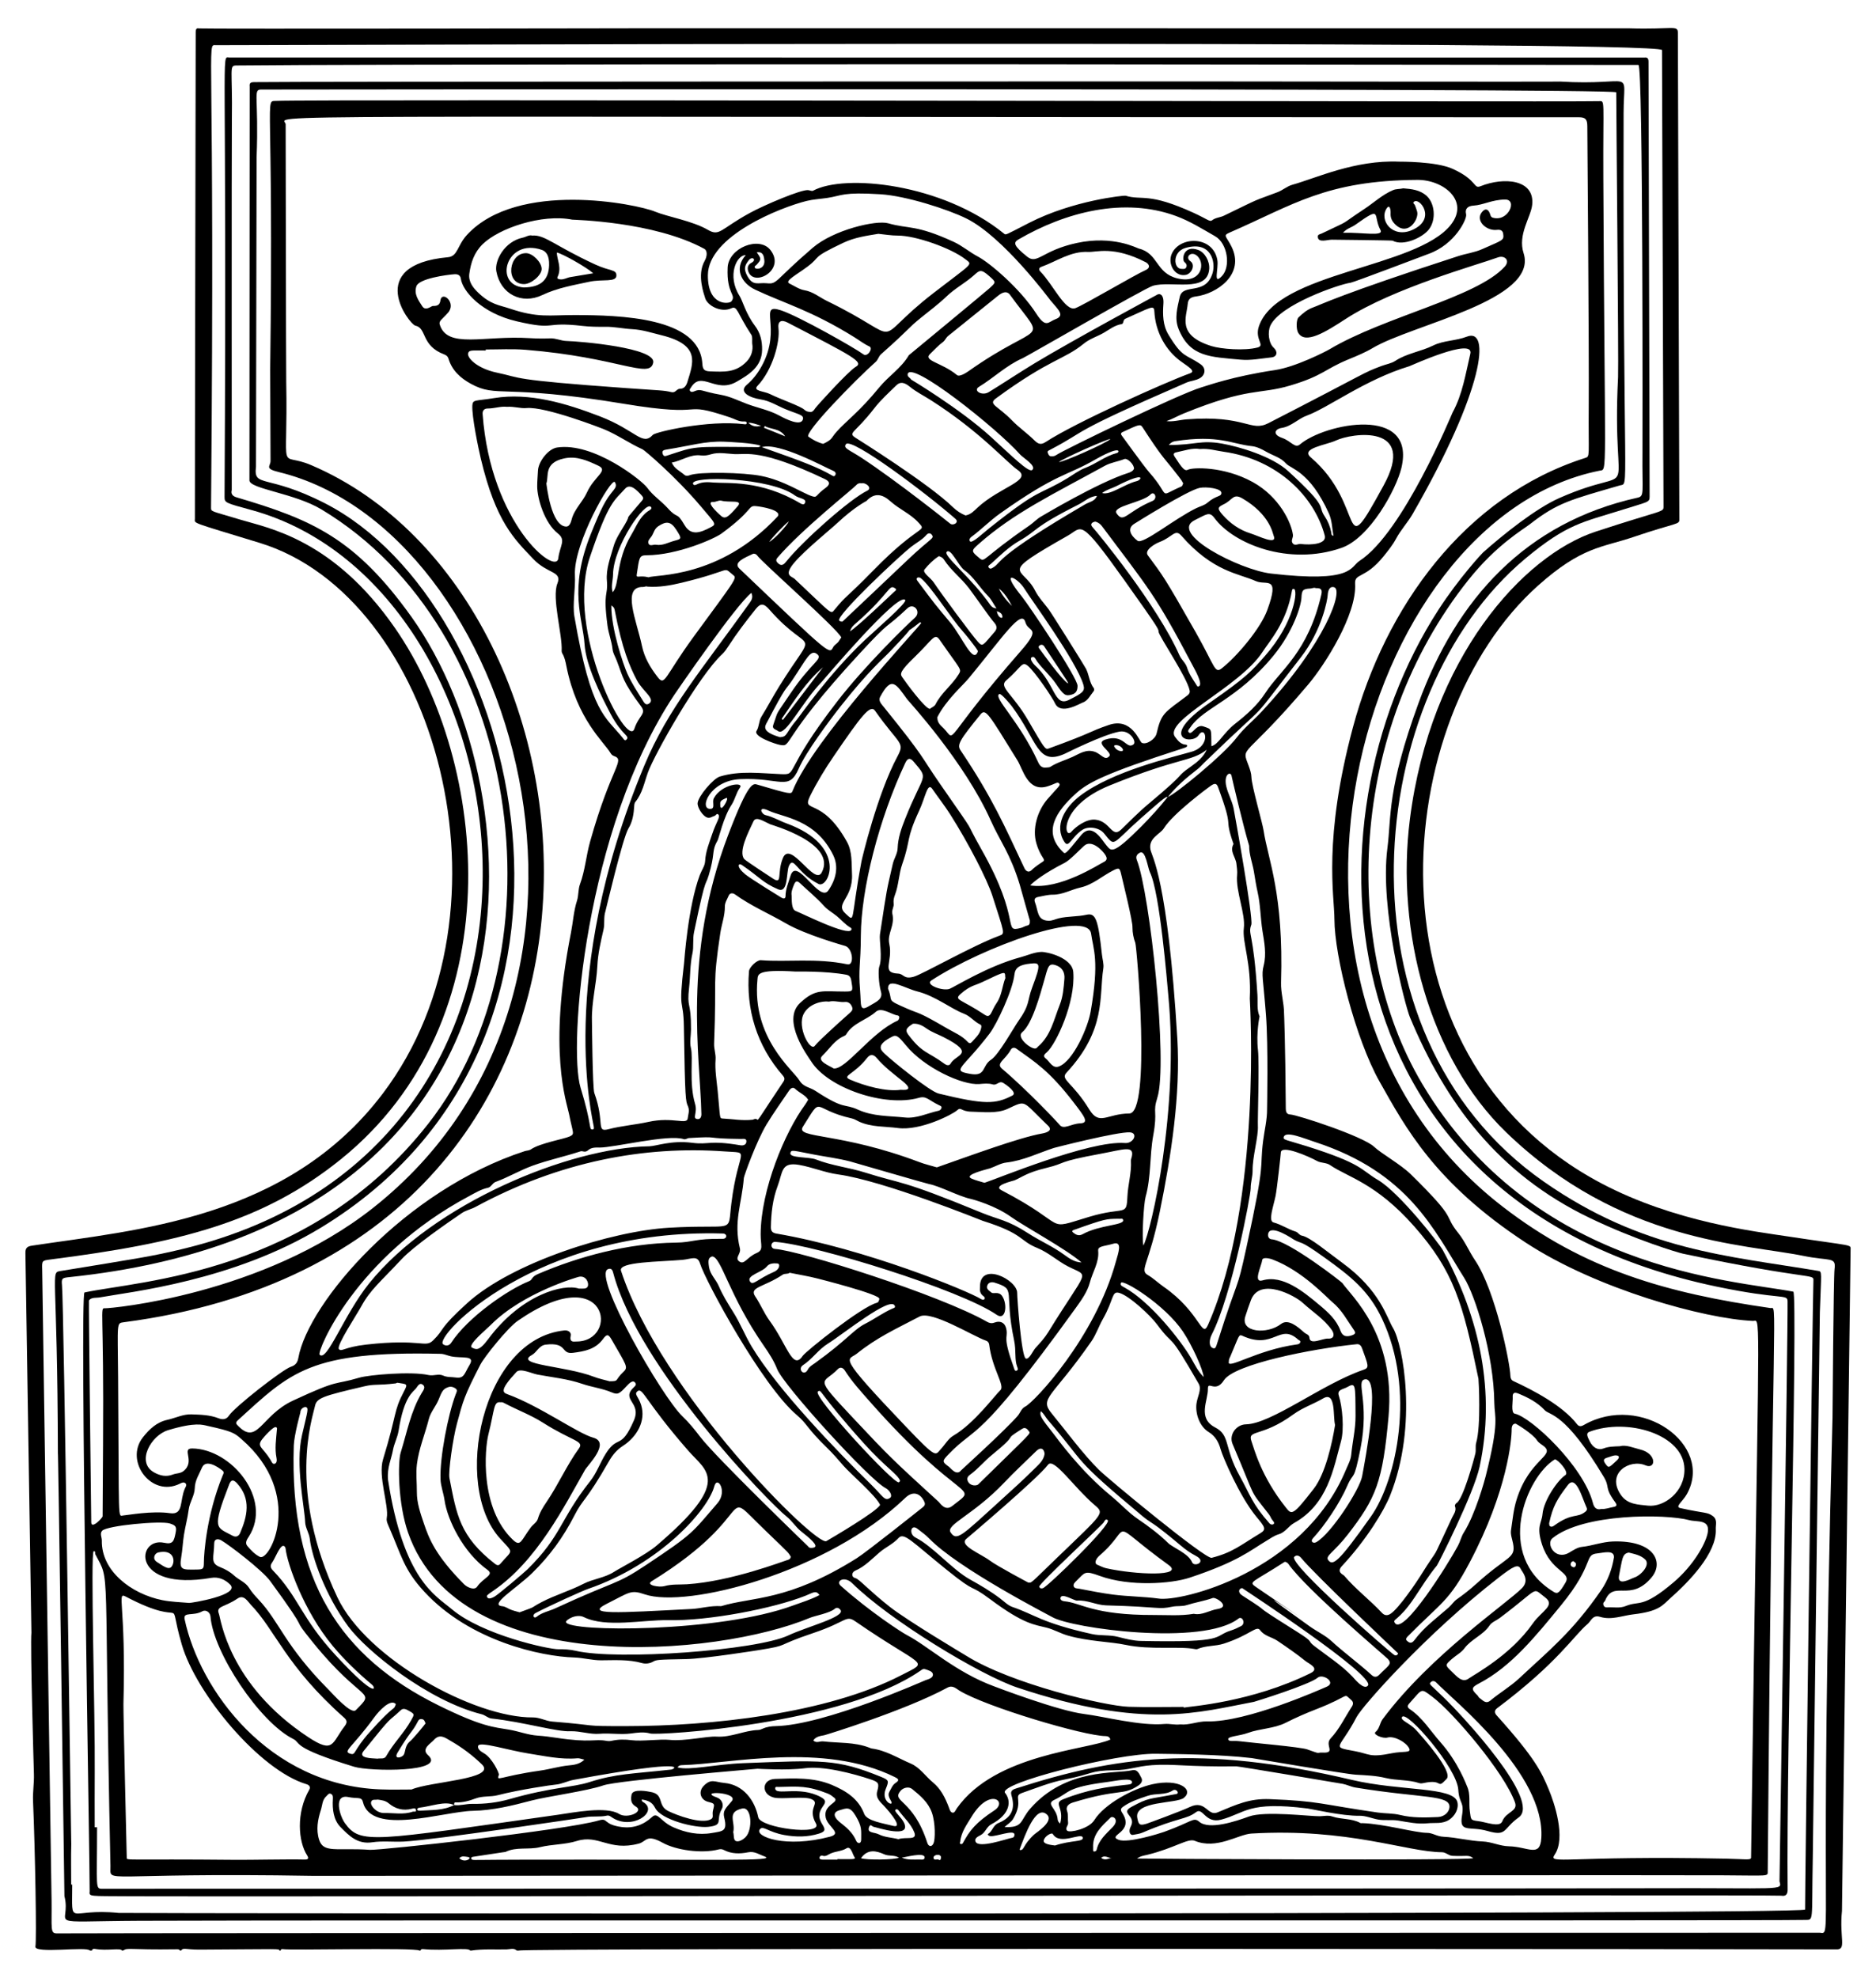 <?xml version="1.0" encoding="UTF-8"?>
<!DOCTYPE svg  PUBLIC '-//W3C//DTD SVG 1.1//EN'  'http://www.w3.org/Graphics/SVG/1.1/DTD/svg11.dtd'>
<svg enable-background="new 0 0 1561.215 1646.027" version="1.1" viewBox="0 0 1561.2 1646" xml:space="preserve" xmlns="http://www.w3.org/2000/svg">

	<path d="m74.794 1623.3c-2.217-3.702-46.579 2.935-45.316-3.398 1.068-5.353-0.188-78.7-1.985-121.09-0.316-7.461 0.957-14.823 0.737-22.291-0.137-4.642-3.15-107.93-2.085-117.74 0 0-4.987-315.89-4.988-315.91-0.128-4.436 1.719-5.638 5.506-6.215 85.761-13.063 212.38-21.533 291.8-126.45 116.31-153.66 44.543-413.47-102.34-458.4-58.798-17.987-53.876-15.838-53.929-20.165-0.111-9.193 0.688-393.83 0.669-405.12-3e-3 -1.847 0.554-3.457 2.632-2.874 1.786 0.501 373.16-0.104 372.15-0.136 0 0 818.15 0.057 818.15 0.057 36.236 1.161 40.577-3.161 40.529 3.887 0 7e-3 1.216 404.6 1.216 404.6 0.214 4.845-1.95 2.535-37.875 14.747-26.529 9.018-43.049 7.872-79.573 40.425-123.14 109.75-149.29 390.89 52.491 497.54 61.069 32.278 127.9 40.063 155.6 44.263 55.251 8.377 51.813 6.336 51.869 11.042 0 1e-3 -7.167 550.27-7.167 550.27-2.335 22.629 4.299 32.455-4.966 31.992-3.358-0.168-1094.9-1.323-1096.1 0.965h-1.725c-2.578-2.448-5.7-0.999-8.496-0.938-9.818 0.215-19.674-0.53-29.452 0.938h-0.862c-1.406-2.958-21.478 0.544-39.385-1.22-0.852-0.084-1.716 0.197-2.012 1.22h-0.862c-2.857-2.652-108.82 0.015-113.63-1.203-0.835-0.211-1.706 0.135-1.938 1.203h-0.862c-0.866-1.716 3.103-1.141-66.615-0.796-11.989 0.06-13.248-1.996-15.316 0.796h-0.862c-0.709-1.224-1.913-1.071-3.039-1.054-40.539 0.604-39.879-1.672-44.396 1.054h-0.862c-0.625-2.41-12.989 0.429-22.331-1.366-1.005-0.193-2.354-0.19-2.68 1.366-0.575-1e-3 -1.15-1e-3 -1.725-1e-3zm104.75-1585.7c-8.025-0.155-0.441-9.699-3.911 384.82-0.032 3.63-0.087 2.614 24.051 9.955 23.362 7.105 77.422 15.979 128.98 90.223 78.28 112.73 98.684 326.45-45.181 442.32-65.13 52.458-134.83 69.636-241.82 83.292-6.679 0.852-6.787 1.077-6.547 8.124 0 0 8.017 543.18 7.805 524.61 0.278 24.3-1.332 28.121 4.451 28.052 32.624-0.386 1467-0.548 1467.1-0.536 10.842 1.085-0.997 10.563 10.536-428.46 0.026-1.006 0.839-117.62 1.687-123.81 1.446-10.554-4.019-6.561-25.386-10.922-50.338-10.276-152.72-11.141-247.77-102.83-64.12-61.852-92.061-167.28-80.225-260.66 17.067-134.64 94.284-219.53 154.58-239.34 56.996-18.728 56.511-15.789 56.469-21.084 0-1e-3 -1.255-379.67-1.255-379.67 0.599-8.595-1193.5-3.89-1203.6-4.083z"/>
	<path d="m116.66 1598.5c-84.337 0.406-56.589 5.115-63.044-20.519 0 0-5.494-396.43-5.439-366.69-0.292-156.09-6.72-152.07 2.514-153.58 66.098-10.834 75.086-12.027 100.7-18.154 356.86-85.374 291.32-551.35 57.86-615.1-21.524-5.878-22.403-6.023-22.377-10.828 2.107-382.5-3.154-365.82 3.896-365.75 3e-3 0 1177.8 0.052 1177.8 0.052 2.395-0.407 3.348 0.839 3.31 3.506 0 0 0.952 357.14 0.916 361.85-0.038 4.987-1.014 4.117-23.529 11.233-31.942 10.095-45.033 11.253-79.837 40.31-134.75 112.5-162.3 394.7 15.326 518.57 82.599 57.602 153.7 61.681 228.14 74.232 3.646 0.615 2.724 0.222 1.578 34.454-0.124 3.72-5.88 453.51-5.88 453.51-1.071 55.63 1.184 51.939-6.996 52.215-24.244 0.82-1234.5-0.029-1385 0.695zm-57.444-30.1c0.29-1e-3 0.581-2e-3 0.871-2e-3 0 36.84-4.079 19.202 38.611 23.594 4.045 0.416 1403.7 1.697 1403.5-2.825-0.253-4.322 6.357-513.55 6.926-523.5 0.343-6-1.59 0.235-108.63-22.345-4.432-0.935-39.92-11.643-77.498-29.715-76.531-36.806-120.2-96.126-149.7-167.16-3.846-9.26-25.16-90.139-18.729-140.3 3.467-27.037-0.435-48.675 25.905-120.96 31.676-86.925 89.463-150.41 182.26-170.99 6.036-1.339 3.79-4.242 4.138-37.523 0.045-4.254 0.61-323.08-3.356-322.62-1e-3 0-525.45-0.549-525.45-0.549 0 0-546.45-0.14-641.52 0.982-6.081 0.072-2.969 2.846-3.575 44.98-0.266 18.446-0.099 308.44-0.099 308.44-0.822 2.872 0.479 4.946 3.875 5.95 62.715 18.533 98.703 33.783 145.76 99.641 104.56 146.32 126.64 506.18-284.44 549.31-6.185 0.649-7.094 0.746-6.475 6.828 1.571 15.435 7.631 468.02 7.717 464.75-0.298 11.33-0.063 22.674-0.063 34.012z"/>
	<path d="m108.45 1578.1c-34.747-0.279-34.302 0.536-33.835-4.196 0.406-4.114-8.374-497.42-4.299-498.29 46.021-9.874 187.92-15.197 286.06-140.4 113.95-145.38 77.594-411.32-88.956-511.32-22.305-13.393-59.273-16.999-59.832-23.96-0.016-0.202 0.196-327.97 0.198-327.94-0.328-2.852 0.706-3.53 3.515-3.64 13.905-0.544 819.16-0.58 793.75-0.578 1.004 0 297.87 0.387 293 0.091 63.01 3.831 53.177-12.459 53.1 26.272-0.654 325.36 5.135 307.44-3.097 309.83-40.667 11.844-51.728 14.184-74.93 32.325-5.674 4.436-27.656 16.976-50.992 46.191-99.896 125.07-106.39 305.3-38.659 419.37 92.165 155.22 257.71 163.34 308.91 173.1 3.987 0.759-5.96 390.94-4.728 497.6 0.036 3.084-0.88 5.91-5.243 5.076-5.142-0.985-1307 1.014-1374 0.477zm269.41-75.884c5.084 0.652 10.025-1.09 15.036-0.999 10.617 0.192 21.19-1.1 31.205-3.966 35.147-10.06 52.359-9.601 66.416-14.132 21.808-7.031 35.584-6.869 68.123-10.449 2.56-0.281 18.706-9.894-81.292 8.559-5.121 0.945-9.786 3.564-15.118 3.98-2.924 0.228-29.691 4.059-47.903 8.764-6.08 1.57-12.458 0.465-18.52 2.728-5.293 1.976-10.844 3.533-16.673 3.286-1.625-0.069-0.93 1.438-1.269 2.238-7.235-3.741-18.931 1.081-29.068 2.204-1.751 0.194-2.673 2.682 0.633 2.462 9.629-0.644 19.46-0.031 28.43-4.675zm593.88-838.71c-1.249-0.586-1.013-1.338-21.933 17.137-25.576 22.586-21.297 24.8-31.117 12.82-3.847-4.694-12.759-6.205-17.84-2.897-9.13 5.944-11.41 15.527-14.894 10.336-9.18-13.674 0.284-28.993 12.794-38.549 27.063-20.675 77.1-32.133 92.883-36.742 16.81-4.909 11.449-22.797 5.773-13.645-4.873 7.856-34.64 3.345 8.99-26.929 31.482-21.845 35.039-26.409 46.368-39.228 24.495-27.716 27.804-55.692 23.8-55.719-1.174-8e-3 -1.287 0.807-1.445 1.702-4.675 26.549-18.181 41.124-24.52 50.867-19.168 29.461-82.992 57.134-72.671 70.664 2.234 2.928 4.434 5.959 8.553 6.378 0.713 0.073 1.583 0.085 1.467 1.058-0.132 1.097-2.046 1.568-5.143 2.567-63.446 20.46-77.359 28.031-87.059 36.705-17.369 15.531-28.012 32.459-11.383 48.783 2.133 2.093 1.711 3.03 15.125-13.523 9.476-11.694 17.738 4.281 21.326 8.321 3.919 4.413 4.526 8.772 28.851-15.678 7.756-7.796 15.124-15.928 22.004-24.506 6.759-2.631 46.318-34.885 57.678-49.807 5.983-7.859 13.798-14.052 20.514-21.282 54.076-58.209 68.233-101.41 60.411-103.62-4.36-1.233-5.215 3.864-5.375 6.604-0.231 3.948-4.722 29.107-22.393 51.811-48.488 62.298-18.779 27.934-80.482 87.724-1.84 1.783-3.468 3.735-5.542 5.338-8.998 6.954-17.669 14.293-24.74 23.31zm-1.083-313.03c5.789 0.707 11.281-1.047 16.869-1.482 49.22-3.831 53.018 10.894 68.017 3.188 85.315-43.83 77.667-41.408 94.142-47.605 3.845-1.446 8.165-2.077 11.514-4.273 9.679-6.345 21.26-7.697 31.453-12.739 8.702-4.305 18.94-3.838 28.066-7.393 19.957-7.775 14.647 43.56-45.085 147.51-4.129 7.185-9.917 13.287-13.856 20.683-2.745 5.154-6.462 9.743-10.136 14.327-15.696 19.584-24.487 13.884-23.935 23.172 1.518 25.548-25.31 67.563-38.819 83.548-54.352 64.318-56.315 50.282-49.642 68.268 1.071 2.887 2.095 5.983 2.178 9.009 0.202 7.369 9.135 37.904 10.145 44.568 3.69 24.352 16.784 52.12 14.506 126.36-0.267 8.696 2.533 17.053 2.511 25.875 0 0 1.03 21.847 1.447 79.196 0.017 2.364 0.573 4.685 3.668 4.811 5.899 0.24 60.898 18.27 69.855 26.905 5.504 5.306 22.131 14.671 30.384 22.759 40.588 39.778 26.178 32.245 39.764 49.178 5.495 6.848 8.876 15.165 13.76 22.398 17.071 25.283 29.306 86.134 29.477 96.246 0.031 1.804 0.725 3.565 2.369 4.322 16.98 7.817 41.112 20.517 53.07 35.942 1.645 2.122 3.41 1.961 5.606 0.701 47.57-27.29 108.63 16.322 85.845 57.438-3.413 6.158-10.292 10.619-5.484 11.682 20.876 4.615 22.378 3.138 27.097 6.667 4.032 3.016 2.243 7.154 2.434 10.935 1.004 19.886-22.64 43.914-37.555 57.146-6.792 6.025-9.223 11.156-31.065 13.681-9.186 1.062-18.129 4.983-27.728 2.076-6.253-1.893-7.427 3.514-10.303 5.919-11.515 9.628-24.512 32-75.337 70.129-2.447 1.836-2.144 3.998-0.437 5.893 32.788 36.402 37.529 47.788 43.329 61.498 4.743 11.214 14.506 40.534 5.066 54.38-5.969 8.755 9.008 0.769 142.69 3.441 17.853 0.357 21.044 1.701 20.709-1.561 0 0 2.397-168.9 2.316-163.47 4.518-302.28 5.423-282.23-0.719-282.5-40.345-1.782-130.01-26.427-189.02-65.1-75.975-49.794-100.3-96.097-121.76-134.08-19.922-35.261-37.503-104.48-37.555-135.08-0.033-19.686-9.645-66.324 15.434-159.85 26.692-99.544 92.65-192.03 193.12-224.03 4.436-1.413 2.707-0.859 3.066-43.605 0.354-42.199-1.16-231.6-1.17-232.64-0.055-5.634-1.549-7.318-6.928-7.319-1156-0.028-1076.1-2.905-1076.3 5.96 0 0 0.301 205.07 0.47 213.88 1.576 82.093-7.408 57.648 20.63 69.596 260.43 110.98 303.82 653.19-155.7 713.35-6.374 0.834-5.203-0.042-4.854 45.43 0.961 125.11-0.519 115.63 4.526 115.36 2.947-0.161 23.672-4.051 38.684-1.866 11.462 1.669 7.883-10.233 12.368-20.512 0.609-1.395 1.934-3.017 0.522-4.339-1.433-1.341-3.237-0.415-4.811 0.361-23.589 11.64-46.172-18.843-30.655-38.615 5.29-6.74 11.482-12.649 20.29-14.562 6.74-1.464 13.187-4.832 20.125-4.574 7.567 0.281 15.263 0.396 22.571 3.258 3.09 1.21 6.446 1.241 8.655-2.209 4.493-7.016 44.507-38.387 51.58-40.682 3.869-1.255 5.468-3.561 6.126-7.242 8.303-46.44 88.995-139.8 188.36-172.16 1.731-0.564 3.653-0.43 5.272-1.54 7.535-5.165 27.68-8.617 32.12-10.678 4.652-2.16 2.77-2.367-0.418-18.579-1.989-10.112-17.952-52.209 1.586-151.1 1.745-8.83 2.197-17.878 5.001-26.549 1.415-4.375 0.89-9.411 2.479-13.69 4.261-11.477 5.114-23.702 8.405-35.423 17.716-63.1 29.757-67.861 19.806-71.325-1.287-0.448-2.15-1.375-2.831-2.52-5.615-9.437-27.777-27.8-36.64-72.065-0.763-3.812-1.437-7.49-3.483-10.832-0.347-0.567-0.541-1.349-0.503-2.013 0.783-13.528-8.38-44.081-3.542-56.145 4.149-10.346-8.151-7.767-20.142-20.444-15.495-16.382-30.966-30.422-43.551-83.266-2.124-8.918-7.59-35.252-7.09-44.431 0.281-5.152 2.706-3.601 18.12-6.128 29.39-4.819 60.144 4.466 87.889 15.14 30.426 11.705 35.327 25.128 44.219 15.445 2.232-2.431 46.052-12.537 75.986-8.871 0.876 0.107 1.918 0.365 2.063-0.776 0.181-1.417-1.105-1.576-2.068-1.499-4.392 0.354-7.92-2.116-11.819-3.408-44.027-14.585-14.7 0.912-88.369-11.296-101.42-16.807-105.21-4.489-127.42-16.734-8.573-4.726-15.572-11.076-18.48-20.923-0.524-1.773-1.754-2.758-3.485-3.41-19.631-7.398-14.224-21.875-24.115-23.993-4.825-1.033-42.995-50.477 27.176-56.913 8.28-0.759 7.614-9.711 15.961-18.717 42.096-45.418 140.87-25.752 156.67-19.125 9.566 4.011 30.996 7.647 43.574 14.999 9.985 5.837 10.287-0.473 34.997-13.98 12.049-6.586 42.416-19.54 48.509-19.031 1.396 0.117 3.124 1.047 4.107 0.514 26.413-14.325 107.65-5.963 158.87 35.644 1.743 1.416 0.843 1.412 20.988-8.905 36.815-18.854 79.196-22.901 80.204-22.598 14.02 4.206 18.709-3.058 56.567 14.228 11.69 5.338 13.546 7.774 15.404 6.278 2.915-2.347 6.699-2.319 9.888-3.867 33.537-16.281 22.549-11.191 44.584-19.54 4.405-1.669 7.909-4.971 12.488-6.243 19.609-5.444 51.895-20.733 88.624-19.197 1.001 0.042 30.904-0.331 44.846 6.056 20.958 9.601 16.797 16.885 23.15 14.338 19.176-7.687 45.154-5.824 42.87 15.532-1.109 10.373-12.166 24.709-7.165 40.191 12.682 39.264-92.371 59.249-125.52 78.959-6.303 3.747-13.206 6.59-19.928 9.35-20.436 8.391-21.082 13.573-48.484 21.793-26.195 7.857-34.41 1.13-88.938 23.359-4.807 1.957-9.338 4.637-14.378 6.392zm-891.83 1170.2c0.653 0 1.306 1e-3 1.958 1e-3 0 51.94-1.739 51.246 4.774 51.211 0 0 1202.9-0.077 1287.9-0.429 110.47-0.458 109.68 2.267 107.44-5.705 0 0 7.141-465.21 6.706-482.89-0.153-6.204-5.382-0.881-59.199-12.155-327.66-68.64-346.66-385.14-231.21-563.43 16.693-25.779 35.912-46.535 36.923-47.435 16.92-15.059 43.992-36.731 63.599-45.382 70.037-30.899 43.082 13.395 48.826-100.62 0.557-11.058-1.603-230.41-1.522-237.01 0.046-3.74-1128.9-2.306-1127.9-2.306-6.769-2e-3 -1.641 6.749-3.583 56.432 0 3e-3 -0.505 257.46-0.505 257.46-2.223 17.924 8.81 5.619 57.274 30.373 163.27 83.394 253.86 446.34-3.047 602.78-73.322 44.649-159.36 53.596-184.1 58.14-3.124 0.573-6.966-0.288-9.153 2.485-0.32 0.406 1.928 183.87 1.918 184.49-0.104 6.563 9.469-3.542 9.469-4.802 0 0 0.354-59.373 0.354-59.374 0.817-114.21-2.904-113.92 1.588-113.73 4.663 0.199 131.24-11.016 222.92-83.373 233.01-183.89 117.35-564.76-77.984-612.46-12.605-3.078-7.126-4.689-7.132-9.348 0-1e-3 -0.295-76.068-0.295-76.068 3.055-232.66-5.043-222.93 4.989-223.55 24.96-1.534 1077.5 1.061 1100.7 0.232 5.478-0.196 3.437-2.741 3.741 63.666 1.161 254.35 3.724 242.48-3.108 243.84-200.99 40.161-309.97 435-80.984 612.22 68.666 53.145 137.08 72.236 223.1 84.652 6.37 0.92 1.854-27.853-2.185 468.73-0.037 4.517 1.745 3.542-36.909 3.361-73.746-0.345-1172.6 0.459-1172.6 0.459-181.12-3.118-169.32 7.181-169.66-8.303-5.728-260.07 0.29-234.62-12.592-259.29-0.462-0.884 0.448-2.795-1.358-2.568-2.823 0.355 1.265 137.46 0.868 183.2-0.134 15.499-0.022 31-0.022 46.5zm671.18-126.51c24.51-12.685 19.119-5.229-38.088-44.762-8.22-5.68-7.005 0.185-34.702 9.499-34.271 11.524-18.64 9.938-45.49 14.307-1.008 0.164-45.476 7.232-60.668 7.51-24.601 0.45-24.733 0.566-27.853 2.289-2.894 1.599-6.419 1.737-8.931 1.029-11.252-3.169-22.664-2.347-34.034-2.305-7.611 0.028-14.925-2.124-22.468-2.344-27.245-0.796-86.535-13.53-124.51-54.561-17.41-18.811-19.077-30.203-29.626-54.239-1.066-2.428-2.216-4.789-1.755-7.37 1.873-10.471-7.472-34.484-3.101-48.766 11.88-38.818 8.514-39.592 17.339-56.38 3.55-6.754 2.571-6.005-5.288-7.325-0.484-0.082-1.043 0.483-1.592 0.549-15.16 1.826-17.214 0.363-25.731 2.348-35.162 8.195-39.994 9.78-41.407 16.574-2.012 9.676-23.368 69.928 18.655 159.06 24.227 51.388 114.32 100.52 162.84 99.993 5.431-0.059 10.563 3.017 16.123 3.467 40.998 3.313 22.786 3.82 61.252 3.782 70.083-0.067 166.76-10.121 229.04-42.355zm-255.44-484.63c9.06 25.01 1.064 32.976 11.882 30.189 10.938-2.818 22.228-3.655 33.278-6.086 20.059-4.413 31.931 2.704 32.576-2.852 0.382-3.287 1.767-6.487 0.245-10.043-1.957-4.573-2.437-4.718-3.429-66.615-0.394-24.569-4.859-10.223 0.169-52.643 0.119-1 3.173-46.865 13.123-73.35 1.448-3.854 4.199-7.401 4.402-11.497 0.395-7.986 3.408-15.177 5.876-22.54 3.472-10.362 7.048-14.095 5.094-16.236-1.3-1.425-2.02 0.848-3.163 1.15-1.993 0.527-3.657 2.125-6.027 1.384-3.852-1.204-8.421-8.512-8.036-12.136 0.609-5.731 12.968-20.318 18.508-22.002 16.826-5.113 33.891-2.684 50.925-1.995 14.391 0.582 0.802-1.17 47.109-60.954 22.901-29.566 57.552-63.251 64.074-69.026 5.946-5.266-0.838-12.926-5.961-8.105-20.664 19.448-12.08 7.658-39.808 37.691-67.791 73.425-55.476 78.175-66.622 75.993-3.803-0.745-22.056-6.968-19.189-11.558 2.333-3.736 1.784-8.193 4.084-11.9 5.075-8.18 9.549-16.733 14.621-24.916 32.625-52.639 27.487-23.527-8.112-64.267-4.604-5.269-7.335-5.253-11.144-0.51-8.109 10.097-15.965 20.374-22.997 31.265-1.445 2.238-2.993 4.522-4.932 6.31-19.612 18.088-56.427 83.396-61.913 98.571-3.001 8.302-4.6 17.353-10.444 24.511-0.678 0.83-0.872 2.022-0.945 3.23-0.395 6.552-1.318 13.122-4.774 18.767-4.863 7.943-18.859 67.967-19.189 68.967-1.691 5.125-0.453 10.308-1.588 15.241-2.321 10.091-4.671 20.069-5.183 30.532-0.744 15.191-4.888 30.023-4.469 45.468 0.03 0.996 0.492 55.914 1.959 59.962zm531.96-207.14c-8.644-24.881 1.156-9.327-12.838-47.263-1.084-2.938-2.438-3.517-5.309-1.693-2.861 1.818-32.329 23.759-39.768 35.827-3.095 5.022-12.98 8.014-11.244 17.649 1.071 5.945 14.3 23.237 22.39 157.18 2.826 46.765-5.159 98.117-14.568 144.19-9.097 44.541-17.204 48.61-9.956 52.831 4.731 2.755 8.608 6.612 13.024 9.674 30.797 21.353 31.736 43.828 37.051 31.755 45.424-103.17 34.725-270.54 34.775-271.54 1.473-29.713-6.441-46.802-4.975-58.488 1.523-12.137-6.929-30.886-5.602-44.415 0.298-3.04-0.224-6.21-0.572-9.33-0.61-5.464-5.853-10.244-2.408-16.376zm203.83 445c-13.03-63.168-20.471-89.453-53.541-126.88-31.862-36.058-54.951-40.653-69.915-50.896-3.262-2.233-7.521-1.572-10.919-3.455-6.636-3.677-30.309-14.14-30.099-6.715 0.029 1.012-3.244 30.51-4.351 35.836-1.964 9.45-6.308 20.849-1.663 22.073 6.482 1.707 12.02 5.648 18.38 7.603 2.089 0.642 2.908 2.98 5.32 3.404 6.469 1.137 21.616 13.902 33.302 22.421 31.865 23.228 36.959 45.431 42.365 54.338 8.205 13.521 21.006 80.776-2.373 139.4-5.046 12.654-19.516 36.677-40.184 58.85-4.687 5.028 1.072 6.953 1.926 7.954 9.577 11.23 21.395 20.178 31.448 30.917 2.323 2.482 4.812 2.378 7.305 0.689 6.934-4.7 21.523-26.315 24.563-31.194 18.768-30.116 6.252-5.681 26.5-48.765 1.333-2.837 3.923-5.775 2.358-9.601-0.242-0.591 0.587-2.139 1.302-2.511 5.312-2.769 14.342-35.415 15.711-41.27 0.694-2.97-0.169-5.932 0.7-8.936 4.111-14.194 2.072-52.265 1.865-53.265zm-621.72-145.89c5.833-46.775 17.049-41.652-5.599-43.269-66.533-4.746-137.01 8.152-207.21 46.133-3.76 2.034-8.062 2.845-11.457 5.156-12.46 8.482-40.05 27.538-50.307 38.544-17.523 18.802-25.84 25.247-33.284 38.887-4.113 7.537-21.088 33.081-18.766 35.761 2.277 2.629 4.11-1.609 22.67-3.707 46.027-5.204 49.012 3.062 55.692-3.452 10.321-10.062 3.605-8.492 28.47-31.095 37.329-33.934 120.34-59.948 167.81-62.717 56.308-3.284 48.726 5.887 51.984-20.241zm-355.21 546.05c2.808 0.069 3.904-0.788 2.18-3.453-7.398-11.437-9.337-35.408 1.778-54.712 1.266-2.199-0.06-3.876-2.326-4.548-38.856-11.525-91.871-75.247-103.76-116.17-13.231-45.561 7.46-11.528-46.497-39.875-8.089-4.25 0.199 4.935-2.079 89.28-0.168 6.214 2.758 127.85 2.758 127.85-0.223 2.755-0.857 0.985 90.807 1.88 11.636 0.113 43.129-0.595 57.134-0.249zm744.11-396c-27.388-47.511-18.623-27.751-34.795-49.532-5.451-7.342-22.849-23.612-31.254-26.034-6.514-1.876-4.265 5.24-13.745 21.88-3.404 5.975-5.556 12.755-9.483 18.412-32.95 47.461-43.772 47.004-32.919 60.182 11.429 13.877 26.222 34.003 39.191 46.746 8.575 8.425 88.667 74.541 93.797 73.235 17.439-4.44 23.636-10.279 40.633-20.544 5.277-3.187 3.443-5.348-3.431-13.667-14.19-17.174-28.182-50.476-29.691-56.007-1.615-5.916-4.369-11.025-10.01-14.474-7.451-4.557-11.081-14.949-10.157-23.323 0.653-5.919 4.655-12.032 1.864-16.874zm-12.459 268.98-0.015 0.579c5.736-1.096 56.282-4.393 105.52-28.647 8.116-3.997-1.472-7.947-4.074-10.049-7.5-6.058-15.427-11.489-23.406-16.9-4.684-3.177-10.794-3.87-14.442-8.855-3.081-4.209-8.193 4.029-30.122 11.187-7.191 2.347-14.994 1.456-22.015 4.509-0.606 0.264-1.446 0.169-2.136 0.033-13.139-2.591-36.823 0.906-57.632-3.497-12.812-2.711-30.755-2.788-48.176-7.769-5.952-1.702-11.47-4.979-17.449-6.513-9.951-2.554-18.819-2.59-46.966-23.601-19.103-14.26-9.608-3.025-36.474-24.712-28.789-23.239-35.386-31.371-39.913-26.349-4.52 5.013-10.754 7.622-15.818 11.96-6.362 5.451-12.317 11.872-20.35 15.294-2.755 1.174-3.613 5.169 0.33 6.167 3.075 0.777 10.954 9.962 28.354 23.718 14.615 11.555 62.692 40.165 63.693 40.792 38.021 23.794 116.1 41.92 135.25 42.536 15.263 0.49 30.555 0.117 45.836 0.117zm-252.66-168.15c-3.284-7.523-25.209-26.394-30.366-32.411-4.454-5.196-8.967-10.379-13.867-15.142-17.093-16.618-16.08-19.56-25.168-27.276-28.922-24.555-75.945-111.47-80.417-125.94-2.249-7.275-7.149-3.803-14.707-3.133-18.911 1.676-53.566 1.503-51.095 9.058 33.229 101.57 162.61 229.86 170.91 225 4.742-2.778 42.447-24.835 44.707-30.151zm83.115-181c-0.434-22.334 31.206-6.264 30.975 4.681-0.081 3.875 3.503 53.295 7.179 54.553 2.898 0.991 5.806-6.453 8.194-9.014 3.78-4.054 7.569-8.258 10.455-12.953 33.419-54.362 34.764-45.349 16.557-54.671-8.842-4.527-16.162-11.508-25.54-15.333-15.635-6.377-10.899-11.731-45.5-22.649-1-0.316-82.674-33.468-120.36-38.609-10.957-1.495-21.418-6.011-32.477-7.941-15.248-2.662-13.526 6.146-17.858 17.595-4.172 11.026-5.399 22.493-5.638 34.169-0.071 3.467 1.461 4.86 4.624 5.402 74.396 12.738 159.32 47.665 170.29 54.503 2.712 1.689 4.295-0.829 2.017-2.416-2.897-2.017-3.198-4.877-2.921-7.317zm174.55-496.43c-1.637-10.414-25.656-45.569-25.928-49.21-0.166-2.215 1.669-0.628-28.51-42.949-37.546-52.652-34.746-44.004-46.765-37.164-59.805 34.029-38.106 24.83-27.409 46.015 2.807 5.559 7.296 10.207 11.053 15.216 2.6 3.466 29.887 47.014 31.243 49.687 2.64 5.203 2.746 11.335 6.436 16.079 0.414 0.533 0.448 1.946 0.039 2.44-2.885 3.494-4.887 8.234-9.404 9.688-1.979 0.637-18.142 10.585-22.777 0.655-2.398-5.137-16.756-26.366-22.649-31.234-5.109-4.221-5.055 0.808-18.13 12.193-6.251 5.443 5.446 11.003 18.224 32.958 13.513 23.218 14.231 24.674 17.138 23.616 39.054-14.225 32.046-13.377 49.988-19.572 19.318-6.67 25.448 13.787 27.568 14.81 3.942 1.903 11.263-3.211 12.266-7.593 4.036-17.63 6.714-17.417 25.491-31.662 1.319-1.002 2.36-2.125 2.126-3.973zm-364.1-289.15c-0.189-2.425 0.453-5.395-0.715-7.177-12.26-18.696-11.524-24.456-16.732-22.041-8.505 3.943-19.96-2.347-21.7-8.524-0.851-3.021-7.096-19.127-0.491-30.789 2.367-4.179 2.396-8.773-0.227-10.196-42.171-22.889-108.92-24.086-109.92-24.283-25.341-4.983-61.135 7.19-74.598 20.483-7.085 6.996-9.719 15.292-11.017 24.391-0.953 6.685 3.007 11.741 7.461 15.991 10.468 9.99 17.523 10.221 26.163 13.137 23.685 7.991 33.022 5.368 53.799 5.406 38.342 0.07 104.13 1.811 106.47 40.294 0.293 4.816 1.427 6.397 6.361 6.572 11.851 0.421 21.418 1.235 30.511-8.176 3.691-3.82 5.707-9.244 4.636-15.088zm420.5 3.408c6.775-1.817-2.498-6.596 1.145-17.546 15.14-45.501 131.46-48.372 159.85-84.726 15.676-20.071-6.556-37.357-27.876-37.229-76.073 0.455-103.46 20.85-156.09 43.741-6.133 2.667-3.16 2.779 1.302 11.687 11.647 23.249-12.329 39.372-29.536 41.579-3.995 0.512-6.477 1.837-6.857 6.266-0.941 10.986-9.265 25.933 19.669 35.004 8.064 2.528 27.719 4.087 38.393 1.224zm-65.624-15.31c-3.696-9.077-1.009-17.927 0.91-26.728 2.598-11.914 21.589-0.672 27.356-19.96 2.768-9.257-1.332-26.991-22.547-20.896-11.179 3.212-10.036 17.449-3.376 17.444 1.385-1e-3 3.046 0.446 3.891-1.129 0.986-1.838 0.114-3.308-1.343-4.487-2.471-2.001-1.009-14.624 11.389-10.144 5.608 2.026 9.703 9.498 9.173 15.945-1.653 20.107-31.591 9.353-46.948 13.918-6.987 2.077-104.74 58.673-108.21 60.186-13.594 5.927-24.111 16.38-36.568 23.943-4.984 3.026 2.505 7.771 8.219 4.361 7.58-4.524 26.082-16.703 38.123-23.976 31.876-19.252 101.47-56.791 101.47-56.791 2.428-1.813 6.341-0.902 5.791 7.178-0.611 8.975-0.605 17.832 4.291 25.887 11.92 19.611 13.728 15.614 26.676 24.495 4.527 3.105 4.183 8.69-0.538 11.529-3.514 2.113-7.645 2.154-11.261 3.724-101.54 44.088-79.822 38.36-113.62 56.005-1.042 0.544-2.356 0.962-1.785 2.387 0.495 1.234 0.892 2.758 2.733 2.961 1.829 0.201 3.409-0.331 4.827-1.348 4.901-3.514 101.87-50.66 120.36-56.064 5.389-1.574 25.749-9.066 61.274-14.385 17.111-2.562 42.198-15.444 45.387-17.342 45.551-27.114 122.33-43.087 145.64-68.64 4.911-5.385-0.18-9.785-5.605-7.783-16.13 5.952-87.091 25.496-126.77 51.274-16.307 10.594-33.661 21.615-39.493 11.368-1.705-2.996-1.578-10.832 0.293-12.639 3.591-3.466 7.376-6.65 12.195-8.363 6.578-2.339 22.133-10.704 120.8-42.717 6.547-2.124 13.455-2.922 19.851-5.778 17.326-7.737 18.322-7.123 17.5-12.867-0.417-2.916-2.634-3.488-5.167-3.179-8.938 1.093-18.127-7.731-12.582-14.695 2.61-3.278 5.06-2.972 6.614 0.882 0.574 1.424 0.622 3.109 2.477 3.665 12.9 3.86 21-15.309 10.13-15.099-11.053 0.213-17.836 4.524-26.217 5.068-4.203 0.273-7.346 2.147-6.078 7.365 0.865 3.561-9.137 25.037-31.644 32.947-1.008 0.354-61.912 23.512-64.434 23.845-9.647 1.275-58.966 18.308-66.871 35.793-2.38 5.266-1.426 14.475 2.795 18.287 3.508 3.168 3.045 7.557-1.862 8.074-8.625 0.909-17.229 2.696-25.927 1.867-24.805-2.367-41.793-1.982-51.323-25.388zm-548.46 1067.9c15.724-5.644 7.785-2.997 18.516-8.583 11.153-5.805 23.305-9.288 34.498-15.071 8.164-4.218 17.777-4.948 25.695-10.078 4.668-3.024 26.347-14.153 35.251-21.74 63.314-53.943 41.639-61.618 26.527-78.913-36.323-41.572-37.976-53.184-42.374-49.558-3.053 2.516 0.73 4.072 3.032 11.38 4.192 13.309-3.618 26.609-15.064 33.997-5.326 3.438-8.753 7.703-11.747 12.927-19.789 34.527-21.199 30.408-28.735 45.129-9.241 18.052-20.528 33.582-35.096 47.82-12.921 12.629-36.357 26.579-24.954 27.608 2.413 0.217 4.212 1.584 6.276 2.516 2.574 1.162 5.416 1.731 8.175 2.566zm699-875.03c36.334-23.446 76.84-122.4 77.389-123.4 8.325-15.167 10.882-32.311 14.812-48.94 3.365-14.242-49.753 10.044-50.753 10.347-36.866 11.163-67.347 34.544-85.354 41.106-7.36 2.682-12.794 8.99-20.898 10.252-5.567 0.867-7.858 5.429 0.318 8.281 7.762 2.708 10.713 9.022 14.917 5.434 20.536-17.53 96.974-33.066 84.411 19.595-4.201 17.609-26.23 58.312-49.922 66.538-43.864 15.229-89.745-3.342-105.61-24.817-4.331-5.863-6.652-2.985-16.079 1.508-23.048 10.984 37.159 41.639 63.072 44.65 68.722 7.983 65.797-5.457 73.695-10.554zm-454.58 981.66c2.651 2.609 5.494 0.473 8.145 0.781 12.867 1.497 26.084 0.427 38.502 5.235 0.663 0.257 1.321 0.612 2.01 0.701 11.842 1.526 21.82 8.011 32.484 12.542 7.533 3.2 12.215 10.542 18.445 15.696 6.612 5.47 10.125 12.674 13.098 20.372 0.704 1.823 1.219 4.441 3.2 4.784 1.86 0.322 2.624-2.267 3.618-3.678 31.95-45.329 108.54-48.468 127.7-57.153-0.5-2.103-2.039-2.878-3.822-2.886-17.979-0.082-99.664-24.395-121.7-37.811-2.906-1.769-5.721-4.87-10.054-2.518-35.189 19.099-101.4 39.392-102.41 39.584-3.135 0.601-7.047 1.019-9.218 4.351zm-32.914 47.505c-10.717-2.797-9.891-15.115 1.026-15.476 15.988-0.529 32.183-1.448 47.401 4.995 11.622 4.92 22.102 11.403 26.867 24.12 2.213 5.905 16.371 7.923 24.015 9.937 8.343 2.198-1.409-10.016-7.322-16.371-3.224-3.466-7.472-6.727-5.877-12.407 1.749-6.226 1.262-7.603-4.815-9.664-15.397-5.223-40.316-11.587-55.13-9.559-14.877 2.037-39.635 0.465-39.635 0.465-1.126 0.207-116.67 9.688-128.39 13.868-12.676 4.521-47.191 9.294-59.668 12.589-16.082 4.248-32.201 8.23-48.832 8.565-24.615 0.495-84.713 21.292-91.606-7.577-1.043-4.369-4.898-2.349-11.898-3.847-12.85-2.75-7.459 15.507-2.985 21.707 12.882 17.852 22.517 14.858 177.43-7.038 12.375-1.749 40.127-7.314 50.768-0.632 6.765 4.248 20.947-1.897 13.997-6.091-3.122-1.885-4.819-4.098-3.685-9.957 1.06-5.476 14.519-2.493 15.562-2.329 12.089 1.895 5.447 11.243 15.033 15.971 7.167 3.534 27.76 11.221 35.514 6.763 2.686-1.545 0.673-3.543 1.715-7.543 1.422-5.457 1.421-5.457-4.195-6.926-6.244-1.632-8.198-8.354-3.769-13.063 6.235-6.63 9.394-3.389 17.343-2.65 15.972 1.486 25.408 14.616 28.228 28.554 1.813 8.959 53.949 15.685 48.044 5.285-7.577-13.343 3.992-16.74-3.58-20.272-6.106-2.848-24.913 0.317-31.557-1.417zm99.767-744.11c0.503 2.79-1.777 5.561-1.083 8.499 2.382 10.092-4.431 16.46-2.537 25.155 3.256 14.948-7.115 24.077 7.314 24.768 5.072 0.243 4.489 4.977 13.036 2.616 7.418-2.049 49.208-26.075 71.4-34.183 4.883-1.784 3.957-2.055-5.894-33.083-4.361-13.734-20.165-44.255-35.122-67.817-4.658-7.338-10.042-14.14-14.965-21.278-3.978-5.767-5.63 6.853-10.933 18.257-11.224 24.134-6.82 23.85-13.969 44.154-3.027 8.598-2.967 17.623-6.189 25.978-0.797 2.069-1.339 4.362-1.058 6.934zm21.643 343.8c-20.341 10.628-35.447 17.416-52.313 30.948-7.456 5.982-17.794-0.85 40.944 60.756 26.02 27.29 24.241 23.721 28.942 18.723 3.526-3.749 6.227-8.79 10.461-11.249 17.284-10.039 34.633-33.664 39.153-37.86 4.109-3.814-6.793-17.451-9.296-37.96-0.157-1.282-0.94-2.68-2.55-3.22-10.459-3.504-45.329-25.369-55.341-20.138zm-138.82-163.79c8.569-4.025-4.638 13.299 25.458-31.651 1.274-1.903 1.068-3.336-0.361-4.968-21.979-25.093-30.905-55.441-28.259-87 0.278-3.319 6.588-9.389 9.887-9.129 22.168 1.75 45.669-2.028 72.042 3.441 5.843 1.211 4.51-13.219-1.805-15.274-1.001-0.326-32.767-9.15-49.193-18.684-14.138-8.207-29.286-14.638-42.622-24.26-1.933-1.395-4.315-1.133-5.167 0.924-1.239 2.994-3.287 5.889-3.248 9.216 0.089 7.57-2.674 14.672-3.776 22.026-6.785 45.3-2.911 34.225-5.175 92.053-0.175 4.479 1.556 8.769 1.225 13.182-0.664 8.837 0.9 17.567 1.758 26.238 2.233 22.564 1.238 22.783 4.294 22.912 7.95 0.337 15.829 2.001 24.942 0.974zm315.95-159.93c0.382-4.683-7.81-37.399-9.404-44.353-1.228-5.356-1.869-5.556-6.614-3.175-9.173 4.602-16.892 11.902-27.31 14.231-7.717 1.725-14.722 6.012-23.009 5.967-4.059-0.022-8.14 1.121-12.181 1.893-2.538 0.485-3.659 1.791-2.557 4.632 2.721 7.014 1.581 14.75 11.047 15.173 3.142 0.141 5.781-1.342 8.629-2.028 7.656-1.844 15.569-1.256 23.219-2.978 7.64-1.72 9.627 4.061 12.786 33.365 0.41 3.801 1.721 7.561 1.113 11.45-3.642 23.285 2.636 50.774-30.618 86.604-5.446 5.868 4.868 7.644 18.947 30.609 8.52 13.897 14.455 3.554 33.317 3.36 18.19-0.186 6.253-138.52 4.999-141.94-1.515-4.123-2.364-8.399-2.364-12.808zm-301.4-563.96c13.011 16.36-12.534 30.611-17.948 18.821-1.215-2.644-1.559-6.136 2.269-8.095 4.627-2.368 0.717-5.918-2.229-2.101-3.183 4.124-4.531 6.91-1.326 12.903 4.826 9.026 9.075 5.478 16.479 6.264 8.706 0.925 6.14-2.124 38.069-29.545 17.361-14.91 52.705-23.228 62.791-20.371 17.49 4.953 22.719 0.867 54.367 15.363 7.238 3.315 13.369 8.659 20.332 12.345 9.784 5.179 34.955 26.436 48.526 47.45 8.129 12.586 9.864 6.919 16.18 4.573 8.263-3.069 1.428-8.512-4.265-15.459-0.823-1.004-39.297-53.011-69.997-68.236-15.573-7.723-50.274-18.845-71.395-20.186-32.023-2.034-31.981 1.174-44.307 3.023-5.796 0.869-11.877 1.177-17.325 2.525-21.667 5.36-81.986 29.157-82.172 61.776-0.149 26.065 17.838 24.033 19.543 21.828 4.535-5.868-4.145-5.672-3.078-28.186 0.775-16.395 26.169-26.407 35.486-14.692zm-236.81 82.9v0.854c-11.736 0-13.651-0.523-14.615 2.079-1.385 3.743 7.204 12.86 23.978 16.366 21.346 4.462 9.436 5.797 107.23 12.817 29.106 2.089 31.285 1.779 37.995 3.395 3.404 0.82 4.263-2.855 7.077-2.828 3.618 0.035 5.295-2.789 6.16-5.664 4.665-15.508 11.504-30.795-21.58-38.883-8.038-1.965-15.906-4.619-24.468-5.053-7.297-0.369-14.579-2.055-22.031-1.972-6.389 0.071-12.832 0.016-19.166-0.718-33.101-3.835-21.156 3.96-54.577-3.788-29.616-6.866-45.283-25.134-46.747-35.581-0.397-2.834-2.482-3.842-5.328-3.643-6.485 0.453-29.494 3.573-31.63 9.96-2.212 6.613 1.66 11.682 4.834 16.63 2.229 3.474 5.488 1.476 8.291-0.05 1-0.545 6.054 1.043 6.816-4.599 1.186-8.779 13.723 1.741 6.344 10.095-4.698 5.318-7.786 6.8-6.903 9.71 6.261 20.63 36.747 9.009 74.831 11.422 5.667 0.359 11.435 0.441 17.008 0.192 4.896-0.219 8.906 2.034 13.641 2.168 11.879 0.335 74.785 5.726 72.216 18.062-2.916 14.002-28.466-4.422-106.16-10.714-11.007-0.891-22.138-0.257-33.218-0.257zm532.17-25.525c-2.015 0.892-1.116 4.117-2.974 4.406-5.721 0.889-10.045 4.421-14.773 7.164-5.489 3.185-11.676 4.96-16.73 9.088-16.669 13.614-27.781 12.342-73.045 45.508-6.863 5.029 1.282 5.996 13.162 18.247 5.802 5.983 12.788 10.808 18.724 16.678 3.221 3.186 5.459 4.048 9.493 1.396 23.954-15.748 99.782-49.848 120.08-57.122 5.206-1.865-1.729-5.572-8.102-10.294-11.696-8.667-20.684-23.46-21.603-41.38-0.291-5.673-3.2-3.001-24.237 6.309zm-514.5 73.254c-5.017-0.653-10.412 1.403-16.017 1.391-2.628-6e-3 -4.491 1.401-4.253 4.641 6.714 91.218 61.15 134.69 62.955 120.1 1.325-10.711 6.779-15.208-0.407-20.823-10.927-8.539-17.112-28.864-17.122-39.228-4e-3 -4.365 0.445-8.631 0.631-12.946 0.326-7.563 8.557-18.182 15.85-19.286 30.575-4.629 70.839 27.571 74.991 33.376 4.804 6.716 11.759 11.087 17.153 17.101 8.822 9.838 6.939 2.036 14.066 14.203 5.573 9.514 14.044 5.657 21.243 1.935 5.619-2.905 4.775-2.744-7.374-17.161-21.601-25.632-47.328-47.25-48.904-47.955-11.133-4.978-20.999-12.182-32.446-16.855-1.016-0.415-48.47-18.989-64.149-17.472-4.972 0.48-10.317-1.471-16.217-1.025zm414.06 1181.9c15.783 0.867 12.805-5.428 21.351-15.227 29.638-33.981 71.42-28.9 84.821-32.005 4.709-1.091 6.003 3.331 7.635 6.172 1.328 2.312 0.303 4.698-2.377 6.49-13.213 8.836-15.176 2.152-54.362 14.119-3.031 0.926-6.465 2.917-4.99 7.174 1.135 3.278 0.404 6.534 0.82 9.768 0.298 2.312-2.938 4.529-0.685 6.608 2.046 1.888 18.01-1.576 22.508-8.83 8.267-13.333 32.263-26.298 48.331-29.87 22.565-5.015 34.702 4.527 26.201 11.337-6.253 5.008-41.517 2.335-38.776 16.675 1.092 5.715 1.99 6.596 7.761 4.846 1.002-0.304 28.785-10.474 35.989-13.927 13.204-6.327 14.679 7.988 23.023 4.495 16.178-6.772 26.871-11.667 43.398-11.027 41.848 1.619 41.786 4.218 89.934 11.134 6.2 0.891 12.519 0.539 18.605 2.031 10.393 2.547 20.935 2.193 31.464 1.726 5.231-0.232 9.277-3.93 9.62-8.051 0.883-10.613-22.518-7.369-78.221-16.494-3.595-0.589-6.986-2.367-10.574-3.064-2.442-0.475-86.642-14.616-88.547-14.591-41.745 0.536-52.315-2.262-70.058-0.978-13.67 0.989-18.574 4.104-31.7 4.246-20.477 0.221-16.666 2.927-40.789 7.622-12.321 2.398-23.848 7.108-35.593 11.193-8.289 2.882 1.705 5.923-7.655 21.708-1.704 2.875-4.718 4.414-7.134 6.72zm-32.451-1091.5c4.62-0.813 7.356-4.1 10.125-6.644 19.013-17.47 46.01-22.447 33.145-31.321-9.301-6.416-30.922-31.696-72.175-57.999-5.837-3.722-12.112-6.805-17.533-11.234-4.547-3.716-7.978-4.186-11.017-1.213-6.386 6.246-13.062 12.198-18.578 19.346-16.138 20.91-22.297 20.023-15.365 24.499 1.436 0.927 60.875 38.098 81.031 57.802 2.967 2.901 6.648 5.291 10.367 6.764zm-72.547-234.39c-9.611 1.587-19.615 2.94-29.082 7.425-28.043 13.285-17.908 10.943-29.868 19.865-9.523 7.104-19.397 12.007-15.016 14.106 4.122 1.975 8.121 4.841 12.468 5.571 7.207 1.21 12.455 5.838 18.601 8.834 69.741 33.996 32.899 36.657 89.017-6.689 33.414-25.81 32.549-23.091 26.085-28.12-11.523-8.965-41.05-19.587-56.126-19.52-5.191 0.023-10.385-0.915-16.079-1.472zm485.7 1316.5c2.043-12.132-2.364-9.717-3.081-21.655-1.09-18.125-42.984-66.482-46.782-60.534-1.818 2.847 6.161 4.792 11.844 11.069 5.173 5.714 30.927 34.448 25.214 40.471-8.836 9.312-2.104-0.337-19.194 3.472-1.1 0.245-2.397 0.407-3.423 0.065-9.16-3.048-18.9-2.056-28.248-4.327-8.024-1.949-16.505-2.23-24.815-2.725-8.416-0.501-85.517-13.692-86.519-13.81-27.152-3.205-64.846-3.368-79.709-3.599-32.135-0.502-131.93 24.575-125.52 32.587 5.398 6.752 4.431 17.742-11.486 26.113-3.957 2.081-4.95 6.991-8.84 8.997-2.36 1.217-5.391 2.683-4.276 5.39 2.491 6.048 25.883-2.35 30.408-3.147 1.599-0.282 2.056-1.309 1.998-2.79-0.168-4.275-15.041 1.843-20.05 1.409-1.122-0.097-2.803-1.253-1.86-1.844 3.676-2.303 3.996-7.172 8.612-9.095 11.477-4.781 14.046-12.238 10.745-23.274-1.188-3.97 2.035-4.883 4.236-5.59 81.226-26.102 151.66-37.026 279.07-7.029 40.621 9.564 84.7 5.532 87.835 18.479 1.342 5.539-2.022 11.565-6.801 14.719-5.674 3.744-11.97 2.275-17.974 2.932-8.255 0.903-16.417-0.965-24.511-2.271-5.552-0.896-11.055 0.156-16.625-0.825-5.279-0.93-10.27-3.289-15.728-3.172-14.081 0.302-39.075-5.555-43.024-6.053-49.821-6.281-51.421 3.843-71.943 9.299-13.232 3.517-15.128-10.62-20.83-6.285-8.309 6.318-14.346 4.182-44.611 17.075-2.573 1.096-5.257 1.331-7.844 1.85-2.667 0.535-3.95-3.199-2.026-6.664 5.289-9.526-9.417-11.15 0.804-16.662 14.635-7.893 13.696-6.114 35.753-10.396 1.074-0.208 3.208-0.194 2.556-1.98-0.491-1.345-2.344-2.352-3.977-1.281-6.348 4.164-13.965 2.141-20.914 4.49-7.368 2.49-14.555 4.735-20.841 9.353-1.79 1.315-1.829 2.646-0.461 4.709 10.92 16.459-13.079 18.677-2.906 22.567 7.812 2.987 34.393-5.364 37.715-6.558 23.806-8.553 24.44-12.664 29.393-8.463 8.315 7.052 30.536-0.434 41.261-4.351 13.406-4.896 50.688-0.117 58.953-0.248 3.37-0.054 7.001-0.991 10.462 0.194 7.601 2.602 16.091 1.407 23.378 5.433 0.45 0.248 1.129 0.089 1.701 0.107 17.687 0.551 44.114 8.056 53.557 8.069 5.093 6e-3 8.04 2.989 14.046 3.288 10.947 0.544 21.605 3.468 32.566 3.913 7.409 0.301 14.162 3.827 21.757 4.003 16.044 0.372 25.888 9.603 26.966-6.677 3.546-53.57-72.506-114.16-87.501-129.7-1.109-1.149-3.148-1.763-4.606-0.066-1.51 1.757-0.85 1.16 10.997 12.697 16.727 16.288 81.302 86.186 62.315 99.705-13.447 9.575-9.428 16.067-26.017 11.29-14.874-4.288-23.673 2.029-21.196-12.679zm-737.22-394.65c36.625 0.302 26.979-69.651-48.662-17.151-8.388 5.822-27.742 30.015-31.021 36.384-13.65 26.509-14.334 29.999-19.486 49.084-3.45 12.781-7.276 40.025-6.232 45.342 5.956 30.34 8.401 48.453 37.99 71.449 1.187 0.923 2.788 1.716 4.219 0.031 10.453-12.311 11.715-8.256-0.027-21.133-40.227-44.112-15.336-166.13 53.499-173.24 3.251-0.336 5.772 1.748 5.248 4.204-1.228 5.767 2.098 5.147 4.472 5.025zm-136.95 372.82c15.375-6.7 71.34-8.526 58.556-20.879-7.923-7.657-16.706-14.242-26.228-19.698-4.152-2.379-8.893-6.269-13.773-0.606-2.436 2.826-10.804 7.276-4.904 12.536 16.217 14.459-48.222 13.77-61.55 9.681-52.944-16.243-43.71-19.665-50.618-23.11-27.961-13.941-66.477-71.962-68.813-101.89-0.28-3.593-3.919-5.939-6.767-4.345-7.739 4.332-16.163 0.024-14.732 6.719 12.552 58.755 69.698 137.93 162.9 141.5 9.003 0.344 18.028 0.094 25.928 0.094zm513.15-172.25c3.114 0.283 1.17 1.454 23.669-20.242 39.106-37.711 40.004-37.065 31.788-44.086-17.628-15.065-34.116-40.062-38.942-33.69-8.841 11.673-66.963 60.817-68.032 61.729-6.307 5.385 12.223 12.418 19.717 18.102 5.74 4.354 31.8 18.187 31.8 18.187zm189.53-833.38c-14.311-6.457-35.669-7.6-62.115-37.886-5.156-5.905-7.317 1.274-18.073 5.329-3.894 1.468-12.921 6.803-9.775 11.053 12.92 17.452 13.764 18.13 39.705 63.785 16.565 29.152 15.783 35.1 22.059 30.124 12.707-10.075 32.036-33.009 37.625-48.246 10.874-29.641-0.836-20.284-9.426-24.159zm-628.54 683.38c-6.029-0.927-4.858 5.621-10.206 26.803-2.939 11.641-7.47 61.31 20.574 87.811 6.349 6 6.712 0.182 14.707-10.448 1.898-2.524 5.052-4.247 5.915-7.224 1.487-5.131 4.232-9.595 7.111-13.82 9.842-14.447 16.82-30.605 27.091-44.781 4.555-6.287-5.566-5.862-30.04-21.397-10.151-6.443-21.368-10.568-31.895-16.144-0.992-0.524-2.023-1.103-3.257-0.8zm588.57-11.173c0.182 9.835-8.908 24.353 6.07 32.117 12.765 6.617 7.074 16.425 20.29 40.191 9.269 16.668 10.204 23.01 24.945 39.673 1.745 1.973 5.568 0.693 2.851-2.16-1.505-1.579-2.02-3.683-3.354-5.399-17.54-22.571-9.502-9.951-30.257-58.527-3.249-7.603 2.951-16.205 11.176-16.377 21.268-0.445 63.494-33.633 97.637-45.346 5.11-1.753 4.33-3.2-1.069-17.984-0.703-1.924-1.9-3.615-4.401-3.361-38.054 3.856-102.15 16.722-110.58 30.059-6.969 11.027-13.442-0.103-13.309 7.114zm-225.56-184.33c27.581-9.655 68.632-24.85 87.465-28.154 4.503-0.79 9.085-2.716 5.069-6.539-22.232-21.161-17.309-21.518-33.762-13.952-9.017 4.147-20.932 2.448-29.852 2.309-9.189-0.143-8.553-4.376-12.128-1.1-3.515 3.221-30.406 17.21-49.284 14.691-10.727-1.432-21.796-0.646-32.059-5.235-2.016-0.901-3.8-2.214-6.143-2.735-34.561-7.682-23.555-20.357-40.86 7.025-6.195 9.803 30.998 4.332 97.196 29.384 4.601 1.741 9.438 2.853 14.358 4.306zm-51.393-379.94c-4.019-5.701-11.315 3.932-34.499 37.866-7.151 10.467-13.797 21.369-19.481 32.799-7.683 15.45 9.352-0.062 30.638 38.505 4.418 8.005 3.674 17.621 4.122 26.639 1.03 20.757-14.834 24.519-5.231 33.09 8.163 7.287 3.753 6.821 13.12-43.642 0.364-1.959 13-55.695 29.901-87.239 6.563-12.248 1.606-9.399-18.57-38.018zm-67.027-109.86c31.689 29.767 29.939 29.773 33.257 25.745 10.908-13.243 7.589-7.508 32.577-33.035 38.585-39.417 44.715-31.323 37.355-39.46-6.711-7.419-16.119-11.174-23.399-17.764-6.597-5.971-13.196-7.501-19.951-0.281 0 0-10.11 5.126-23.722 17.883-6.193 5.804-27.672 23.124-36.495 33.638-9.034 10.764-1.922 11.114 0.378 13.274zm-463.5 848.59c-11.21 7.633-18.24 6.051-15.503 12.902 1.454 3.64 7.814 58.666 74.345 102.51 21.357 14.073 19.477 4.848 30.206-9.088 2.268-2.946 2.242-4.796-0.419-7.156-48.767-43.26-57.094-72.79-77.665-94.014-2.464-2.544-5.719-8.725-10.964-5.153zm477.27-447.08c-2.367-3.779-25.009-33.726-9.184-48.524 13.087-12.238 18.922-9.475 37.205-9.518 6.603-0.015 6.873-0.331 5.777-6.849-0.454-2.698-0.475-6.369-4.256-7.085-17.508-3.318-41.395-2.63-42.398-2.691-32.165-1.962-31.354 2.146-31.785 6.66-4.646 48.577 29.608 75.235 34.82 83.818 3.519 5.794 8.544 5.621 13.395 8.798 24.911 16.311 23.444 10.176 35.515 15.691 12.43 5.68 25.886 5.092 38.954 6.481 9.71 1.032 18.767-3.602 28.129-5.64 1.179-0.257 2.084-1.215 2.338-2.326 0.338-1.476-1.076-1.796-2.074-2.281-9.154-4.448-10.485-7.894-16.787-6.111-28.382 8.029-75.717-8.179-89.649-30.423zm172.55-683.93c-4.393 2.556-4.182 5.144 7.33 14.364 8.448 6.766 12.303-5.226 41.29-11.45 30.321-6.51 50.164 4.339 51.537 4.667 16.344 3.908 13.979 20.338 32 24.785 20.687 5.105 24.074-13.491 15.755-19.329-4.693-3.293-9.347 1.852-4.809 5.06 4.365 3.085 1.064 10.352-3.697 11.355-9.435 1.988-15.645-9.384-11.667-17.848 6.88-14.642 34.411-14.698 37.817 5.646 1.172 7.003-3.972 21.452 3.821 13.181 7.487-7.948 4.617-27.199-5.637-33.06-10.628-6.076-20.945-12.602-32.703-16.918-43.14-15.835-91.706-3.34-131.04 19.547zm-417.79 942.52c-14.244 15.267-11.279 17.098-7.477 18.486 27.191 9.925 58.281 32.53 71.424 36.17 14.65 4.057-4.642 22.918-6.904 26.892-17.161 30.15-40.009 75.806-76.565 100.7-4.493 3.061-5.371 3.752-4.975 4.797 0.944 2.488 3.927 1.109 5.954 0.075 3.077-1.569 24.962-20.16 27.708-22.859 28.653-28.165 26.884-41.388 52.216-73.405 5.479-6.925 8.324-15.503 13.024-22.967 10.131-16.087 12.449-2.524 23.335-27.508 6.776-15.552-11.647-16.929 0.417-28.129 0.923-0.857 1.639-1.705 0.948-2.944-1.873-3.363-5.25 0.049-7.467 2.469-6.179 6.747-7.441 7.233-12.522 5.105-7.898-3.308-16.39-4.275-24.422-7.041-12.003-4.135-24.699-5.351-37.116-7.684-4.998-0.939-14.32-5.653-17.578-2.161zm427.26-376.08c0.403 2.098-8.144-28.707-8.451-29.707-7.935-25.913-16.521-36.239-24.051-53.153-21.7-48.744-68.809-99.859-69.539-100.86-9.27-12.709-12.973-20.11-22.603-1.848-1.6 3.034 1.203 5.841 3.206 8.321 35.16 43.538 29.894 39.614 46.625 63.744 34.663 49.991 17.78 25.042 34.596 54.749 34.117 60.272 17.047 69.428 32.91 65.244 1.833-0.484 3.332-1.594 5.152-1.95 2.019-0.396 2.346-1.846 2.155-4.541zm81.223 229.89c0.464-9.89 3.51-19.583 2.933-29.632-0.062-1.09 0.449-2.214 0.702-3.321 2.241-9.796-6.924-5.975-25.82-2.5-38.001 6.989-27.968 7.619-44.924 11.697-16.799 4.04-20.304 7.683-26.832 10.449-1 0.424-18.544 4.229-10.872 8.223 58.249 30.329 34.21 33.839 72.746 22.215 30.372-9.16 31.255 0.172 32.067-17.131zm353.72 284.52c-5.682 4.627 2.276 18.957 14.106 11.872 3.241-1.941 6.752-4.271 10.328-4.649 8.768-0.927 16.997-4.232 25.979-4.514 34.795-1.09 42.297 17.56 32.196 29.753-17.698 21.363-31.763 1.89-38.797 19.494-0.399 1-2.396 1.614-1.159 4.203 0.662 1.386 1.996 1.455 3.339 1.38 5.025-0.282 9.992 0.956 15.106-1.148 11.356-4.672 13.631 2.434 39.713-19.71 16.251-13.797 26.217-31.405 28.232-40.442 2.742-12.291-8.604-9.531-15.082-11.266-20.097-5.38-88.487-5.716-113.96 15.027zm-133.51 178.92c9.15-1.832 16.249 0.043 14.267-4.024-2.569-5.272-12.55-10.585-18.027-9.008-3.912 1.127-12.489-2.609-10.014-4.604 3.464-2.792 3.504-7.391 5.937-10.662 39.708-53.381 103.82-96.542 116.08-109.19 6.619-6.83-0.151-13.689-1.047-15.678-2.117-4.699-6.087-2.574-18.733 7.245-60.655 47.094-113.41 107.05-117.96 115.82-14.023 27.018-22.157 24.543-1.524 28.375 12.72 2.362 11.91 5.559 31.022 1.731zm-683.6-18.303c-11.313 0.726-38.725-7.633-65.793-10.576-3.09-0.336-5.153-2.777-8.18-3.533-44.679-11.16-96.034-52.771-111-73.025-19.184-25.962-30.289-57.772-32.056-72.921-0.576-4.935-3.675-9.114-3.86-13.878-0.489-12.581-8.378-47.926-2.591-72.65 4.821-20.598 5.531-22.115 3.35-23.11-1.072-0.489-4.789 0.829-4.79 4.596 0 0-5.16 18.808-5.439 27.354-3.689 112.76 39.184 176.07 120.53 216.27 36.285 17.932 45.78 17.98 58.91 20.218 7.926 1.351 15.43 4.392 23.6 4.922 5.001 0.325 10.09 0.996 15.121 1.76 29.628 4.498 31.746 0.74 41.997 2.591 1.452 0.262 2.849 0.294 4.249-0.023 5.628-1.273 11.223-1.249 16.966-0.503 8.138 1.056 23.551-1.106 31.344-0.287 12.607 1.325 30.907-3.24 39.139-2.707 12.045 0.78 22.913-5.138 34.709-5.534 1.233-0.041 2.504-0.563 3.657-1.084 3.438-1.553 7.241-2.054 10.784-2.124 40.766-0.812 123.74-37.886 124.74-38.231 2.321-0.798 6.354-1.788 6.126-4.812-0.193-2.559-3.728-3.429-6.374-4.307-1.757-0.583-2.754 0.349-3.837 1.103-64.612 44.992-218.65 54.234-225.04 52.388-5.362-1.549-10.841-0.697-15.889-0.029-8.827 1.168-17.504-0.465-26.259 0.261-8.074 0.67-15.987-2.355-24.121-2.128zm433.16-663.72c-2.741-20.37-89.484 10.663-132.86 38.857-5.685 3.694 9.555 9.149 15.136 7.034 3.975-1.506 31.977-19.125 59.316-26.376 5.599-1.485 10.893-4.086 16.868-4.339 4.757-0.201 25.809 4.752 26.727 16.814 1.928 25.354-14.329 59.711-21.849 66.531-1.489 1.35-3.983 3.065-1.243 5.182 3.5 2.704 5.787 8.84 11.2 6.771 11.837-4.525 23.969-32.175 26.314-45.49 7.547-42.853 2.088-52.41 0.395-64.984zm-51.884-51.638c3.261-0.876 0.77-1.207 11.614-8.24 3.211-2.082-1.422-2.463-5.221-15.129-3.662-12.212 0.768-27.213 9.2-36.989 9.081-10.529 11.417-11.481 9.587-13.167-1.523-1.403-2.574 0.32-9.483 2.513-16.524 5.245-20.524-14.162-25.098-21.56-24.029-38.859-26.445-43.569-30.732-38.287-17.311 21.329-19.798 25.183-16.63 29.891 26.313 39.111 36.694 63.053 52.977 97.696 0.75 1.596 1.628 3.041 3.786 3.272zm-255.99 611.28c25.839-7.937 55.163-3.709 112.77-39.837 8.372-5.251 53.583-41.315 54.597-42.122 1.376-1.095 2.85-2.326 1.85-4.631-3.316-7.645-9.776-9.468-15.806-3.67-64.898 62.405-181.89 92.275-216.9 80.461-11.889-4.011-12.272-1.91-31.605 7.781-19.13 9.589 8.446 7.546 70.463 4.372 7.818-0.399 15.418-2.896 24.639-2.354zm-61.335-848.48c-1.293-0.576-2.325 0.324-3.685 0.292-18.077-0.42-5.269 28.084-0.847 49.182 2.051 9.786 6.941 17.874 12.831 25.555 6.47 8.439 5.378 0.49 30.644-33.998 33.228-45.356 35.817-48.016 32.726-50.408-10.133-7.841 1.497-4.667-43.154 6.14-9.43 2.282-18.822 3.923-28.515 3.237zm118.27 571.01c-1.396 1.4-3.796 0.35-5.713 1.628-15.791 10.523-28.198 10.215-22.845 18.083 4.379 6.437 7.223 13.728 11.86 20.083 14.88 20.392 19.218 41.752 27.558 29.479 2.743-4.038 49.164-41.053 61.618-44.194 1.544-0.389 2.105-2.09 2.225-3.402 0.349-3.791-50.394-16.607-51.399-16.865-7.535-1.934-15.248-3.174-23.304-4.812zm453.98 126.67c-1.869-6.449 0.95-28.48-9.917-22.098-8.084 4.748-17.069 7.669-24.758 13.277-26.755 19.514-38.505 12.224-34.881 22.471 2.444 6.912 8.01 29.165 28.568 55.047 4.89 6.157 5.556 7.252 23.248-15.602 9.599-12.399 15.288-37.66 17.74-53.095zm-184.55-150.83c-7.584 2.229-12.986 1.844-12.593 5.802 0.959 9.66-4.668 17.715-6.952 26.526-1.973 7.61-7.106 14.755-11.951 21.472-82.825 114.82-81.843 96.645-105.59 121.41-5.391 5.621-5.676 6.169 0.499 10.592 1 0.716 6.115 7.761 9.878 2.829 0.242-0.317 36.848-33.496 47.101-45.336 2.201-2.542 3.031-6.179 6.367-7.793 7.173-3.472 57.979-57.069 75.44-120.8 1.832-6.687 5.746-17.043-2.195-14.709zm-603.63 196.15c12.848 83.581 39.515 96.505 53.122 108.01 25.351 21.428 80.813 33.472 88.647 33.318 4.731-0.093 9.83 0.236 14.388 1.297 34.856 8.119 150.32-0.222 177.03-12.794 15.42-7.259 47.957-15.502 43.357-21.261-1.323-1.656-3.037-2.361-4.797-0.839-4.095 3.543-16.579 5.77-20.687 7.494-76.107 31.936-291.41 52.156-334.36-70.993-8.487-24.333-8.604-58.662-6.092-66.663 5.239-16.689 8.269-34.119 17.441-49.439 1.198-2.001 3.492-4.809 1.135-6.766-2.888-2.399-4.315 0.924-5.841 2.876-2.314 2.96-10.058 6.589-14.51 35.243-0.875 5.634-3.719 10.637-4.698 16.199-1.295 7.359-4.926 14.26-4.135 24.321zm-194.76-5.895c5.05 2.856 10.233 3.987 15.834 1.806 2.877-1.12 6.172-0.748 8.811-2.877 10.02-8.085-2.086-18.869 7.168-18.78 32.665 0.314 67.156 42.121 47.165 73.318-1.255 1.958-3.591 5.091-1.271 7.802 3.011 3.519 6.172 6.991 10.486 9.112 8.206 4.036 37.442-52.043-15.173-97.847-5.951-5.181-7.307-6.538-28.226-11.13-4.28-0.94-10.141-3.377-33.024 3.52-14.133 4.261-26.844 26.553-11.77 35.076zm835.84 105.03c18.226 3.097 120.4-21.696 156.09-107.05 1.741-4.164 4.059-8.263 4.469-12.686 0.996-10.751 3.632-21.27 3.567-32.211-0.16-26.906 0.206-28.01-7.175-23.885-3.093 1.728-8.389 1.941-6.759 6.941 3.084 9.466 4.577 28.103 1.874 37.899-6.237 22.612-10.899 52.428-39.025 68.107-4.638 2.586-7.397 7.771-12.763 9.384-3.996 1.201-7.31 3.698-10.818 5.783-12.854 7.642-22.976 16.963-63.427 30.386-15.301 5.077-49.945 7.559-74.781-1.501-12.791-4.666-12.109-3.033-19.434 4.15-1.241 1.217-2.717 2.645-2.266 4.346 0.567 2.136 3.056 1.883 4.721 2.196 9.31 1.75 18.572 3.657 28.01 4.865 12.563 1.609 25.218 1.606 37.713 3.272zm262.1 216.09c-4.109-3.109-5.281-1.342-17.303-1.943-3.321-0.166-5.517-2.989-8.697-3.009-29.55-0.194-77.948-20.296-158.62-15.54-10.925 0.644-28.986 13.596-47.159 6.03-5.693-2.371-16.721 6.078-39.573 11.681-2.582 0.633-5.454 0.889-8.453 3.069 1.893 0.24 275.78 1.795 279.81-0.288zm-698.13-939.89c3.683-11.185 10.233-12.371 5.671-18.523-15.715-21.189-14.973-24.242-20.404-38.404-1.165-3.037-3.053-5.989-3.391-9.112-0.736-6.803-3.348-13.151-4.236-19.858-3.877-29.278 0.605-24.086-0.499-37.364-0.826-9.941 2.892-18.987 5.453-28.22 1.857-6.693 5.888-12.458 9.4-18.417 6.802-11.544-3.629 1.149 14.491-20.17 1.299-1.529 0.792-2.784-0.103-3.794-4.393-4.961-9.942-10.659-14.118-5.94-8.895 10.051-13.42 9.981-29.225 56.783-20.719 61.353 31.206 160.5 36.961 143.02zm187.84 217.72c1.051 12.873-0.812 18.135 8.087 12.707 5.223-3.187 11.166-5.315 9.289-11.655-1.991-6.726-2.345-18.361-1.411-20.791 2.801-7.294-0.128-22.236 0.562-26.762 6.345-41.615 5.248-34.921 10.689-58.797 1.023-4.488 3.886-8.349 4.038-12.979 0.283-8.658 3.215-16.867 6.271-24.554 15.623-39.308 20.145-31.984 7.11-47.47-2.952-3.507-5.056-3.166-7.043 1.056-22.083 46.946-36.782 105.28-36.957 143.7-0.115 25.166-2.191 26.482-0.635 45.547zm-517.56 357.49c-1.19 1.084-2.477 2.324-0.93 3.991 17.083 18.419 19.411-7.491 46.551-20.118 39.898-18.563 32.873-12.466 55.203-19.083 7.867-2.331 43.144-5.465 57.649-2.17 4.185 0.95 8.179-1.366 12.121 0.435 3.302 1.509 6.908 1.074 10.365 1.587 7.28 1.081 7.238-3.283 11.551-10.339 5.237-8.569-6.133-5.355-15.33-7.264-2.886-0.599-5.705-2.024-8.578-2.093-108.96-2.604-125.05 15.393-168.6 55.054zm486.85-812.35c8.042-3.762 6.486-4.891 11.16-10.084 9-10 18.235-15.819 35.613-37.02 7.69-9.382 18.311-15.972 24.483-26.629 0 0 64.162-53.015 66.817-55.469 5.822-5.381 6.098-5.084 0.097-10.434-6.823-6.084-8.086-4.835-12.587-0.776-7.166 6.461-15.793 10.868-22.86 17.667-6.482 6.237-13.881 11.743-20.963 17.464-12.423 10.034-8.298 8.303-33.617 30.69-2.019 1.785-2.426 4.564-4.373 6.3-16.88 15.049-60.228 59.335-55.974 62.358 3.677 2.614 7.653 4.748 12.204 5.933zm-26.975 926.08c-2.815-4.048 1.705 0.197-20.774-21.376-41.162-39.501-1.849-15.772-94.908 41.788-5.541 3.427 6.526 5.287 10.328 4.175 6.231-1.823 12.74-1.201 19.053-1.603 36.523-2.325 80.583-19.367 83.233-20.081 1.249-0.338 2.866-0.744 3.068-2.903zm15.951-952.66c2.108 0.403 3.381-1.494 4.416-3.057 1.197-1.807 27.621-30.954 33.616-34.395 7.174-4.117-2.251-8.671-56.501-36.838-5.445-2.827-8.463-1.266-7.696 4.896 1.323 10.623-4.571 34.138-17.574 47.816-4.012 4.221 5.651 4.33 10.323 6.635 9.51 4.692 25.587 10.086 28.799 13.132 1.148 1.088 2.584 1.738 4.617 1.811zm-276.97 977.67c5.296-7.722 14.723-9.654 8.532-14.085-19.91-14.249-33.239-41.307-35.635-57.874-0.848-5.862-3.138-11.668-3.357-17.394-0.693-18.115 6.18-53.586 12.622-70.692 0.573-1.521 1.833-3.431 0.099-4.74-1.665-1.257-3.79-2.057-6.03-1.353-4.821 1.515-5.633 4.017-8.275 10.464-2.307 5.631-6.684 10.388-8.133 16.135-3.181 12.622-8.368 24.725-9.943 37.748-0.926 7.657 0.043 15.354-0.023 23.03-0.078 9.02 2.96 17.663 5.873 26.255 4.159 12.265 9.425 26.337 33.326 50.397 2.839 2.86 8.744 5.316 10.944 2.109zm864.32-135.66c-2.031-0.075-3.393 1.334-3.37 4.784 0.052 7.76-3.279 50.855-35.042 110.87-17.174 32.449-23.36 32.909-51.34 61.287-0.848 0.86-2.268 2.337-0.823 3.675 2.104 1.947 3.943 2.686 6.401-0.638 7.895-10.683 18.622-18.379 28.443-27.032 2.429-2.14 4.081-4.943 6.863-6.898 5.575-3.917 10.964-8.172 16.015-12.745 26.156-23.681 33.114-20.846 30.619-33.679-0.703-3.613-2.209-7.4-1.685-10.856 1.307-8.628 2.033-17.261 4.735-25.836 10.66-33.833 32.602-36.218 22.474-44.287-1.893-1.509-4.164-2.649-5.498-4.699-3.644-5.603-16.783-13.527-17.792-13.948zm-1124.7 99.127c7.383 1.621 8.145-1.744 9.408-7.984 1.068-5.279 0.308-6.49-4.746-8.091-7.663-2.428-52.55 1.711-56.367 6.105-2.039 2.347-0.169 5.404-0.224 8.121-0.505 25.204 24.346 44.364 50.309 49.587 7.336 1.476 14.941 1.645 22.433 2.302 1.532 0.134 42.829-6.511 34.092-15.24-4.257-4.254-9.684-6.652-15.893-5.593-67.269 11.475-62.397-34.341-39.012-29.207zm1113.5 231.82c3.242-8.27 13.346-8.136 10.579-15.819-8.983-24.943-51.393-74.79-68.625-87.738-10.22-7.68-8.037-6.953-19.343 5.465-1.769 1.943-1.677 3.307 0.59 4.836 10.516 7.095 17.01 17.981 25.219 27.234 14.992 16.899 21.764 35.743 22.392 37.122 2.91 6.385 1.202 13.721 2.228 20.612 1.016 6.824 0.262 7.305 6.908 8.093 6.639 0.787 17.947 5.562 20.052 0.195zm-268.01-80.678c7.547 0.759 14.684-2.679 22.374-2.496 33.16 0.788 94.776-26.844 99.45-28.819 8.467-3.578-3.151-11.242-7.414-7.565-6.655 5.74-52.038 19.912-53.038 20.099-45.762 8.544-90.761 23.465-196.73-11.821-30.812-10.259-106.77-56.341-137.46-86.786-6.633-6.579-14.138-1.95-9.722 1.995 24.194 21.615 50.809 38.819 55.165 41.088 17.755 9.246 40.561 31 73.104 42.849 1.457 0.53 52.55 20.117 74.505 22.821 16.473 2.029 46.569 10.094 66.687 8.271 4.256-0.384 8.62 0.946 13.082 0.364zm261.41-267.48c-0.464-40.98-16.107-89.853-25.028-104.05-25.225-40.137-46.287-87.703-123.99-113.09-9.936-3.246-24.437-9.51-26.205-4.338-0.903 2.643 1.817 2.349 18.775 7.674 47.038 14.771 44.969 19.588 59.698 28.248 17.467 10.269 50.725 52.546 53.997 58.566 30.871 56.792 43.782 117.97 30.532 179.88-4.804 22.445-34.636 81.254-35.543 82.346-6.929 8.345-12.562 17.566-18.571 26.544-13.543 20.234-18.859 17.742-16.333 21.383 7.061 10.18 43.824-48.385 52.434-64.427 1.893-3.527 2.667-7.506 4.795-10.857 9.701-15.284 17.494-43.942 18.244-46.92 11.761-46.712 7.334-48.724 7.195-60.96zm-204.03-463.78c-4.557-14.84-14.458-56.871-14.565-57.79-0.533-4.571-6.974-2.018-4.407 8.67 1.497 6.236 4.804 11.852 6.046 18.12 1.047 5.284 16.495 91.547 14.719 96.698-3.023 8.769 1.751 4.39 5.103 58.636 0.365 5.904-0.697 11.971 1.762 17.69 0 0-2.955 13.521-1.322 28.079 1.239 11.034-0.339 58.296-0.078 62.766 0.543 9.309-4.545 25.82-4.398 37.521 0.062 4.896-1.649 9.815-1.588 14.711 0.074 5.901-15.764 89.374-32.387 121.66-2.285 4.437-2.665 10.466 1.305 11.447 1.896 0.468 2.223-1.074 3.471-5.021 18.483-58.337 15.4-39.149 24.028-78.652 16.636-76.171 10.72-63.457 13.937-88.89 1.117-8.834 3.369-17.595 3.281-26.496-0.01-1.001 1.078-52.355-0.912-78.322-2.363-30.834-3.911-33.233-1.935-40.981 2.526-9.907 0.515-19.491-0.962-28.779-1.716-10.795-1.638-21.764-4.07-32.506-1.23-5.433-2.101-11.094-3.017-16.67-1.2-7.32-4.049-14.318-4.011-21.887zm-272.93-185.27c-0.297-0.256-0.594-0.512-0.891-0.769-19.281 15.314 3.833-5.803-24.899 24.237-6.796 7.106-17.807 16.1-41.181 45.678-9.29 11.756-28.964 38.186-34.896 51.857-8.414 19.392-15.367 7.311-48.843 8.859-25.326 1.172-34.498 25.092-24.696 24.746 4.341-0.154 1.14-5.524 2.801-8.741 6.144-11.904 25.573-14.123 21.743-8.88-3.155 4.319-3.988 9.72-6.916 14.172-6.848 10.413-10.577 27.836-11.662 29.706-4.743 8.175-2.331 9.729-5.775 23.198-5.214 20.39-2.373-1.973-13.859 53.339-1.213 5.843-0.054 11.859-1.314 17.551-2.047 9.25-1.687 18.66-2.726 27.965-2.095 18.771 1.664 10.609 1.555 35.304-0.023 5.104-1.265 10.575-0.107 15.215 2.156 8.637-1.737 29.142 3.486 46.619 2.293 7.673-2.742 12.258 2.042 12.702 2.346 0.218 3.265-1.854 3.219-4.155-0.927-46.719-15.946-131.91 22.279-232.27 17.287-45.385 20.855-42.915 24.489-41.845 27.781 8.181 27.972 8.028 29.106 5.187 17.06-42.754 104.78-135.78 107.04-139.68zm-583.42 785.64c4.312 1.695 8.267 3.912 11.592 6.98 3.999 3.69 9.583 5.56 12.504 10.307 2.196 3.569 4.973 6.583 7.757 9.559 18.071 19.313 21.514 37.994 58.702 75.465 3.614 3.642 18.532 20.55 22.327 16.731 17.476-17.587 5.934-4.972-35.614-56.326-21.035-26.001 1.357-0.659-35.622-51.171-6.565-8.967-33.869-29.87-40.645-33.79-3.115-1.802-5.866-0.995-5.913 2.303-0.167 11.902-3.647 16.577 4.912 19.942zm928.43-937.55c-7.827 3.71-29.756 6.356-20.773 14.016 47.129 40.187 22.742 92.532 60.576 23.371 28.164-51.482-26.22-43.825-39.803-37.387zm236.39 836.94c5.241-1.441 11.089 1.284 16.906 2.702 14.166 3.455 13.264 16.967 4.412 13.182-12.969-5.547-32.993 6.417-20.461 24.612 5.601 8.132 14.464 7.993 22.427 8.927 13.51 1.584 30.929-11.551 30.496-30.592-0.654-28.736-47.53-42.724-79.067-30.857-2.735 1.029-2.213 3.197 0.28 8.034 2.639 5.122 6.855 7.628 11.293 5.889 4.17-1.634 8.364-1.691 13.714-1.897zm-517.56-957.36c-0.678 0.557-41.261 33.23-41.261 33.23-1.983 1.479-2.526 3.77-4.57 5.263-3.851 2.814-7.084 6.475-10.568 9.789-6.175 5.872 9.518 7.028 22.378 17.641 2.031 1.676 7.495-1.8 9.628-3.305 61.531-43.423 65.576-20.756 34.753-63.088-0.974-1.337-3.517-5.154-10.36 0.47zm238.77 1053.5c-27.454 17.799-30.729 16.407-23.777 21.159 98.271 67.172-42.27-29.277 44.595 32.684 5.896 4.206 12.688 7.284 17.95 12.113 10.807 9.918 22.707 18.494 33.53 28.358 2.212 2.016 4.331 1.791 6.368-0.325 7.276-7.555 11.143-8.727 6.922-13.251-1.951-2.091-68.043-57.954-82.561-78.886-0.708-1.021-1.641-1.553-3.027-1.852zm-117.66-263.17c6.434-12.53 29.892-113.02 20.694-208.28-0.864-8.95-6.907-85.357-15.276-102.32-1.893-3.836-3.598-18.952-8.421-16.319-2.15 1.174-3.733 2.963-2.513 6.028 10.978 27.565 26.04 169.53 17.101 197.81-4.127 13.055 0.45 10.116-3.455 31.594-3.072 16.898-1.668 34.314-6.317 50.915-1.58 5.643-3.305 34.46-1.813 40.573zm-159.22 216.83c23.876-18.728 8.963 1.051-69.027-87.586-7.148-8.124-14.453-16.13-20.307-25.316-1.318-2.069-3.646-3.292-5.807-1.033-12.502 13.069-21.143 4.526 13.574 41.513 29.361 31.282 31.61 33.452 70.459 68.959 1.001 0.916 5.309 8.011 11.108 3.463zm550.8 42.727c0.4-6.672-9.257-3.768-13.593-3.387-11.882 1.044-1.826 8.31-30.625 43.412-21.063 25.674-41.516 51.031-68.16 64.87-6.536 3.395-6.51 4.833-1.233 9.89 0.607 0.582 0.882 1.567 1.546 2.024 2.776 1.91 5.244 5.619 9.246 2.269 7.757-6.494 16.569-11.566 24.021-18.537 24.727-23.136 44.012-38.327 67.993-73.046 5.76-8.342 9.138-17.578 10.805-27.495zm-670.59-380.92c-2.551-4.025-6.506-5.114-11.125-9.279-1.578-1.422-3.51-0.167-4.685 1.586-6.289 9.383-12.948 18.543-18.78 28.202-8.504 14.084-18.789 42.843-18.929 44.582-1.727 21.571-8.746 36.177-3.292 58.64 1.127 4.641-4.597 7.886-0.527 10.874 4.284 3.144 6.383-3.577 14.455-7.017 5.97-2.544 3.306-6.216 3.342-15.538 0.143-37.073 20.193-85.203 37.073-108.01 0.915-1.237 1.617-2.634 2.468-4.039zm477.57 182.28c-10.992-23.178-25.464-34.858-47.773-50.847-21.693-15.546-17.91-10.735-25.442-14.905-1-0.554-19.339-13.282-21.505-5.213-0.627 2.337 0.416 4.681 2.866 4.863 14.004 1.039 58.146 35.388 58.832 36.404 7.134 10.578 44.507 42.728 38.443 110.96-4.861 54.713-10.497 68.064-33.971 98.378-11.331 14.633-18.955 17.713-16.255 21.218 3.812 4.949 8.092 2.648 35.547-36.224 21.61-30.597 37.29-105.52 9.258-164.63zm-524.82-604.06c-12.501 9.466-61.847 81.368-64.111 84.772-74.326 111.73-88.479 293.12-78.027 327.1 9.789 31.822 6.623 34.685 9.825 34.669 1.782-9e-3 1.159-1.674 1.089-2.606-0.329-4.358-31.602-123.13 42.005-299.99 20.01-48.079 48.157-80.145 87.79-135.68 1.586-2.223 3.033-4.569 1.429-8.269zm373.27-119.71c-6.368-1.128-12.994 1.379-19.791 2.749-2.512 0.506-2.256 2.052-1.355 3.449 6.457 10.016 8.53 12.413 11.198 11.009 3.772-1.985 29.77-3.044 53.925 10.299 22.225 12.277 32.179 33.97 33.432 43.982 0.295 2.352-2.003 4.724-0.189 7.002 1.888 2.371 4.483 0.237 6.757 0.525 7.759 0.982 21.868 0.391 19.867-7.11-8.594-32.215-38.971-63.267-84.208-69.676-6.273-0.89-12.399-2.858-19.636-2.229zm96.487 115.77c-1.603-0.794-3.072 0.237-4.604 0.313-6.203 0.307-7.135 1.364-7.407 7.722-0.275 6.413-6.657 27.962-23.449 48.36-30.012 36.455-58.044 43.003-68.869 59.274-0.961 1.445-2.807 2.969-1.425 4.339 2.733 2.708 6.021-7.075 12.069-4.971 7.564 2.632 6.441 1.332 6.737 16.467 5.996-1.43 9.684-10.768 19.766-18.678 9.578-7.514 18.509-15.361 25.214-25.717 12.178-18.81 35.448-33.467 46.545-81.931 1.02-4.453-0.937-5.35-4.577-5.178zm-474.49-277.12c-7.498-0.36-15.827 17.103-5.066 33.996 2.456 3.856 5.094 14.659 12.73 24.739 4.588 6.057 6.086 12.853 5.98 19.983-0.211 14.186-10.877 20.671-21.333 26.674-17.395 9.988-29.005-9.647-37.792 4.642-0.607 0.987-1.657 1.867-0.78 3.022 0.81 1.068 2.213 0.766 3.194 0.347 6.207-2.652 5.074-0.232 22.411 2.819 7.508 1.321 14.404 4.784 21.504 7.485 8.972 3.413 18.522 5.113 27.103 9.776 5.359 2.912 17.786 9.133 19.604 3.278 1.209-3.893-3.677-4.178-14.324-8.535-6.871-2.812-13.198-7.021-20.715-8.162-9.232-1.401-18.706-6.181-11.61-12.202 5.22-4.429 9.194-9.668 12.518-15.764 17.291-31.715-3.827-52.794 16.063-46.145 14.998 5.014 61.51 31.391 68.503 36.613 3.337 2.492 8.317-5.078 5.003-6.572-4.555-2.054-8.425-5.125-12.612-7.729-35.792-22.266-58.34-28.145-82.498-39.564-11.712-5.536-17.747-17.718-7.883-28.701zm383.64 411.59c-13.055 10.199-22.453 6.046-80.715 29.708-43.013 17.468-38.109 45.648-31.941 38.582 3.714-4.255 12.516-10.887 20.038-10.092 12.476 1.319 13.59 15.732 21.399 8.26 7.841-7.503 14.104-14.159 23.349-21.871 34.788-29.02 19.864-20.105 35.274-30.993 5.065-3.578 9.93-7.612 12.596-13.594zm-470.09 873.61c-0.266 1.83 1.028 2.038 1.935 2.669 11.594 8.071-10.318 23.127-26.629 12.37-1.288-0.849-2.529-2.018-4.289-1.608-5.921 1.382-12.112 0.156-17.921 1.333-1.001 0.203-125.92 19.003-151.26 20.272-8.718 0.436-17.741-0.684-26.184 0.6-12.422 1.889-19.494-5.697-26.381-12.641-5.843-5.892-6.91-14.82-6.372-23.291 0.122-1.927 0.11-3.535-1.609-4.361-1.86-0.894-2.729 0.979-3.867 1.979-3.415 3-3.272 7.555-4.497 11.355-2.587 8.022-4.159 16.421-1.479 24.844 3.643 11.448 14.678 6.467 42.268 8.396 7.721 0.54 162.73-16.247 190.8-24.553 7.538-2.23 3.192 3.489 18.526 5.549 10.123 1.36 18.484-1.859 25.624-8.458 4.691-4.335 6.8 3.969 17.725 8.743 10.057 4.394 20.755 6.647 31.809 4.727 9.19-1.596 13.229-1.268 10.392-12.833-1.415-5.768 1.17-7.653 6.217-13.664 6.49-7.731-29.338-8.996-12.207-3.031 3.976 1.384 5.993 6.049 3.889 9.693-5.341 9.252 2.105 13.273-11.223 14.686-11.172 1.185-39.268-5.916-44.2-15.755-2.575-5.142-6.355-6.218-11.069-7.021zm371.53-1287.9c-14.735-0.766-26.256 7.873-39.143 12.451-1.782 0.633-2.337 2.197-0.827 3.746 10.888 11.169 20.839 33.748 29.294 30.583 7.141-2.673 50.059-28.051 58.104-31.506 5.169-2.22 2.788-5.464 0.419-6.688-26.762-13.833-41.004-8.231-47.847-8.586zm-269.66 1335.2c-4.33-1.5-8.052-4.405-13.353-3.353-6.761 1.342-13.785 1.501-20.239-1.9-1.407-0.741-2.815-0.865-4.154-0.511-14.451 3.818-35.833 0.538-46.647-5.441-13.902-7.686-13.479-1.099-19.985 0.633-24.887 6.63-33.218-7.895-51.601-2.171-9.894 3.081-20.565 2.648-30.61 5.129-9.507 2.348-19.657-0.513-28.805 3.991 0 0 1.558-0.367-27.119 4.061-2.057 0.317-1.503 2.173-0.191 2.448 1.825 0.383 2.891 0.016 41.919-0.065 161.52-0.329 213.42 1.557 200.78-2.821zm-96.236-1064.4c5.972-2.545 58.585 1.332 107.09-50.318 5.113-5.444-13.23-8.562-17.95-8.947-6.663-0.543-1.728 3.318-28.53 22.879-5.878 4.29-36.603 17.931-62.27 18.03-6.371 0.024-6.029 1.841-8.221 16.109-0.52 3.385 2.323 0.283 9.877 2.247zm682.32 916.55c5.714-4.009 35.128-19.61 53.568-46.01 7.175-10.271 19.259-14.921 10.053-21.727-11.29-8.346-2.997-8.794-37.586 17.233-2.831 2.13-6.658 3.448-8.492 6.207-5.433 8.175-15.193 11.323-20.964 19.117-2.626 3.547-6.977 5.782-10.393 8.786-5.765 5.069-5.712 5.125-0.43 10.198 4.568 4.388 8.972 9.894 14.244 6.196zm-555.31-122.5c-4.616-3.655-7.598-8.83-12.256-12.482-14.039-11.005-123.35-123.69-144.19-202.67-0.463-1.755-1.254-4.475-4.437-3.12-12.95 5.515 44.987 106.23 62.001 122.42 5.432 5.168 10.227 11.087 14.78 17.072 13.046 17.152 89.763 91.127 89.763 91.127 1.055 1.731 2.978 1.496 4.689 1.091 5.006-1.184-3.843-8.289-10.346-13.438zm113.31-677.72c-0.248 4.929 3.051 7.089 5.258 9.373 11.338 11.733-3.276 12.658 64.293-64.522 17.662-20.174 6.006-15.242 3.73-23.699-3.14-11.67-17.867 11.036-47.258 46.639-4.808 5.824-18.604 17.772-26.023 32.209zm-297.04 361.4c-13.216 4.364-26.856 7.187-40.003 11.986-10.547 3.85-20.12 9.621-30.597 13.433-2.694 0.98-3.664 4.314-6.375 4.887-5.685 1.201-10.416 4.141-15.456 6.825-95.16 50.674-126.94 129.56-124.66 132.04 6.129 6.671 20.112-33 41.196-59.232 53.474-66.53 166.67-113.11 233.31-114.16 5.438-0.086 18.218-5.158 35.472-2.917 14.336 1.862 13.893-2.385 40.255 2.08 2.329 0.395 4.748-0.382 4.956-2.912 0.256-3.108-2.55-2.343-4.414-2.36-32.764-0.304-15.784-2.43-43.389-0.748-1.507 0.092-2.684 1.463-4.462 0.874-12.707-4.203-57.962 7.104-69.88 7.038-3.141-0.018-6.642-0.325-9.53 2.201-2.75 2.406-4.442 0.307-6.421 0.96zm75.984-573.25c2.095 5.143 6.906 7.051 10.484 10.214 1.194 1.056 2.784 0.997 4.46 0.339 7.84-3.078 44.779-2.338 59.481 0.59 18.947 3.774 34.496 14.336 42.027 16.787 4.988 1.623 2.485-0.271 11.512-6.772 4.015-2.892 3.888-5.3-0.495-7.385-53.51-25.464-65.099-20.294-75.282-20.792-6.464-0.316-12.978-1.805-19.439 0.122-2.755 0.822-5.601 1.361-8.435 0.977-8.934-1.21-16.031 4.501-24.313 5.92zm773.47 870.89c3.724 0.221 6.811-1.099 10.033-1.65 3.166-0.542 3.262-1.765 1.553-4.101-9.258-12.647-3.981-11.902-9.501-21.112-32.415-54.07-44.898-50.876-49.097-55.391-6.135-6.597-13.849-10.527-21.97-13.858-2.945-1.208-4.967-0.817-4.636 3.181 0.245 2.97-1.688 12.894 1.635 13.569 13.626 2.766 57.333 43.787 65.165 74.549 0.949 3.734 3.065 5.791 6.818 4.813zm-488.65-117.27c0.314 0.873 0.6 2.692 2.145 2.136 1.638-0.589 1.006-1.982 0.508-3.252-2.331-5.954-0.717-13.208-2.562-21.971-8.759-41.598 2.425-42.152-16.148-48.012-2.205-0.696-5.163-0.561-6.181 2.433-1.032 3.037 1.711 4.235 3.456 5.795 1.679 1.5 5.991-1.403 8.958 2.953 4.581 6.726 3.11 20.874-4.631 15.527-29.961-20.696-150.33-58.068-184.04-60.648-4.203-0.322-4.624 5.587-0.344 5.883 21.008 1.451 137.26 38.289 176.52 60.671 1.633 0.931 3.599 1.508 5.772 0.689 5.568-2.099 9.467 0.262 10.324 6.137 1.084 7.43-3.401 4.902 6.219 31.659zm256.8 319.99c11.581 0.529 1.362-6.093 6.717-11.805 7.372-7.863 11.859-17.606 17.668-26.482 1.256-1.92 1.346-3.844-0.419-5.372-7.375-6.39 0.568-4.017-29.25 7.568-8.553 3.323-17.008 7.001-25.235 11.181-9.914 5.037-21.371 4.771-31.721 8.564-6.985 2.56-16.812 2.751-16.265 5.272 0.497 2.291 3.891 0.894 9.635 1.64 9.208 1.195 50.54 4.767 56.047 6.746 12.665 4.553 7.007 2.422 12.823 2.688zm193.29-244.02c-23.756 14.397-50.747 80.263-0.765 110.38 3.116 1.878 4.631 0.635 9.643-7.856 5.286-8.955-12.174-8.768-19.581-31.865-4.886-15.237-0.229-17.392 0.429-25.096 0.995-11.649 13.099-28.746 18.995-32.429 3.714-2.322-6.414-13.338-8.721-13.136zm-666.91-530.99c-4.047 8.671-12.827 25.347-7.62 31.43 1.253 1.464 22.719 15.511 24.25 16.461 7.674 4.764 2.854-4.816 7.801-17.156 6.359-15.863 26.292 23.363 32.378 11.833 12.855-24.349-41.542-39.51-42.907-40.125-5.702-2.568-11.801-6.944-13.902-2.443zm397.27 673.42c2.958-0.929 5.823-2.267 8.568-3.726 4.06-2.158 1-8.716-2.25-6.192-29.684 23.054-138.99 8.132-155.03-1.313-2.867-1.688-78.55-40.539-102.51-65.545-2.829-2.952-6.299-5.294-9.516-7.865-5.517-4.409-7.463 4.307-1.652 7.268 14.802 7.544 30.485 26.683 45.513 34.982 8.683 4.795 17.193 9.84 25.1 15.866 3.272 2.494 6.398 5.701 10.137 6.966 18.26 6.176 24.16 13.203 66.078 22.497 7.096 1.574 14.508 0.511 21.506 2.303 6.35 1.626 12.826 3.288 19.212 3.423 72.824 1.54 59.477-3.839 74.847-8.664zm-324.17-826.47c-3.296-7.326-66.65-63.029-70.166-68.416-0.552-0.846-2.258-1.652-3.522-1.052-6.213 2.95-16.584 6.959-11.132 12.158 76.922 73.339 74.771 71.391 78.114 65.302 1.073-1.953 3.202-2.8 4.434-4.544 0.819-1.156 1.563-2.365 2.272-3.448zm243.59-140.4c0.209-3.422-5.474-9.099-8.058-8.046-5.275 2.149-11.046 2.769-16.093 5.54-44.466 24.415-75.822 39.262-105.3 65.322-6.305 5.574-5.946 5.916 0.586 11.403 5.155 4.33 1.579 0.678 41.749-26.896 3.395-2.33 6.123-5.423 9.68-7.478 1.093-0.631 47.685-28.472 72.422-36.268 1.899-0.599 4.29-1.601 5.013-3.577zm-101.22 521.65c4.609-2.375-5.53-9.283-7.467-10.441-3.741-2.237-5.211 2.24-8.841 1.177-3.692-1.081-7.431-0.635-11.102-0.32-13.975 1.196-45.992-13.476-61.362-32.42-5.852-7.212-7.834-8.707-10.894-7.187-14.163 7.035-9.878 11.184-6.915 14.075 5.981 5.837 37.779 31.655 45.234 33.464 38.46 9.337 47.175 8.955 61.347 1.652zm262.64 202.27c5.459 0.352 5.481-3.832 3.241-7.058-6.454-9.297-16.07-15.143-24.162-22.639-6.554-6.071-35.628-21.753-43.145-2.45-1.739 4.465-3.194 9.036-4.692 13.589-4.482 13.63 18.31 15.239 29.659 6.405 5.992-4.664 13.971 2.294 19.294 7.06 1.478 1.323 4.23 1.742 4.361 4.311 0.334 6.53 11.026 0.497 15.444 0.782zm-206.19-179.13c7.706-0.321 3.529-5.718-5.406-17.351-20.389-26.543-31.959-33.461-47.581-44.725-1.856-1.338-3.788-1-4.815 0.865-4.654 8.452-12.614 11.247-7.267 15.757 20.983 17.695 47.018 45.449 47.73 46.452 3.382 4.771 9.496-0.671 17.339-0.998zm-41.42-132.95c-8.863 0.897-12.687 3.269-13.322 9.15-1.404 13.015-14.585 41.133-20.762 49.213-22.685 29.676-32.09 30.461-16.251 33.388 13.742 2.539 9.609-6.692 17.723-11.867 6.003-3.829 19.132-27.131 21.903-31.056 10.952-15.509 7.503-16.654 12.335-29.418 7.512-19.841 6.268-20.211-1.626-19.41zm-83.604-212.02c1.3-1.227 3.653-1.799 4.653-3.793 4.779-9.536 13.669-15.879 19.193-24.878 2.849-4.642 1.839-3.322-15.767-28.743-4.286-6.189-5.764-0.206-20.604 14.07-12.497 12.022-12.41 14.229-10.694 16.796 2.613 3.912 19.356 26.843 23.219 26.548zm-181.28 455.73c-3.104 1.023-3.512 3.024-2.583 8.911 0.975 6.175 5.783 10.273 8.123 15.772 3.231 7.595 7.668 14.707 12.104 21.768 5.755 9.162 9.721 19.333 15.308 28.637 21.287 35.443 70.617 86.576 99.551 114.96 9.648 9.464 11.122 13.97 15.506 10.897 2.575-1.805-0.529-6.567-3.627-8.139-13.248-6.724-84.885-85.28-90.303-99.123-2.677-6.838-6.716-13.074-10.863-19.042-29.362-42.245-35.554-74.347-43.216-74.641zm-137.95-643.32c0.248 1.463 3.821 35.59 16.487 35.923 2.691 0.071 3.926-3.435 4.493-5.71 2.193-8.798 9.208-14.752 12.813-22.72 6.128-13.544 18.198-18.117 9.472-22.22-9.014-4.239-18.019-8.311-28.439-6.089-17.294 3.687-12.588 15.097-14.826 20.816zm-291.49 903.9c5.919-0.06 6.45-0.34 6.476-5.987 0.035-7.507 2.188-39.152 15.491-71.996 0.519-1.282 1.782-2.916 0.111-4.286-4.225-3.464-14.107-9.827-17.22-2.495-2.36 5.559-5.817 10.469-5.981 17.098-0.151 6.102-4.247 11.541-5.056 17.841-0.899 7.004-2.804 13.873-3.92 20.857-0.981 6.141-1.196 12.408-2.257 18.532-1.917 11.079 0.975 10.553 12.356 10.436zm344.12-156.68c8.442-0.108 3.592-0.434 11.617-7.966 4.09-3.839 2.312-5.364-9.881-26.589-2.678-4.663-3.981-5.057-7.195-0.647-6.312 8.661-15.465 10.298-25.019 11.515-10.451 1.332-4.259-9.034-22.671-6.819-5.648 0.679-7.318 6.323-11.602 8.682-14.966 8.241 27.88 8.95 51.321 17.951 4.616 1.773 9.53 2.774 13.43 3.873zm274.05-686.7c-4.52 2.847-8.676 6.979-11.997 11.135-2.024 2.533 5.041 6.764 7.724 10.816 5.637 8.516 31.343 43.411 36.736 49.36 4.101 4.524 4.032 2.981 13.881-8.294 2.601-2.977 1.736-5.488-0.737-8.196-2.767-3.029-16.326-22.514-20.587-28.115-6.463-8.495-15.2-14.974-20.977-24.045-0.884-1.386-2.353-2.051-4.043-2.661zm-42.305 360.07c4.748 11.278-2.851 8.36 16.411 16.739 9.722 4.229 8.155 1.845 32.452 16.086 6.001 3.517 12.561 6.054 17.377 11.335 1.29 1.414 2.405 1.376 3.53 0.07 2.84-3.299 6.276-6.174 7.466-10.662 0.389-1.465 0.897-3.191-0.595-3.872-4.947-2.257-8.172-6.934-13.365-8.911-11.235-4.279-23.71-14.741-38.94-18.589-10.592-2.677-24.752-12.027-24.336-2.196zm160.97 227.72c-12.558-11.026-47.706-30.047-58.726-37.937-13.073-9.361-30.855-14.354-33.775-15-9.863-2.183-25.54-10.633-34.42-12.302-2.409-0.453-64.721-18.569-65.722-18.827-9.52-2.456-19.344-3.731-29.036-5.529-17.953-3.33-20.06-4.7-20.607-1.314-0.674 4.169 15.415 2.924 21.218 5.201 13.352 5.238 27.688 6.686 41.276 10.991 31.105 9.854 27.949 5.057 96.275 33.192 15.323 6.31 21.673 5.958 39.147 17.276 9.762 6.324 20.522 10.943 29.967 17.852 4.236 3.099 8.717 6.227 14.403 6.397zm-531.3 68.081c2.126 1.634 5.018 1.442 6.731-1.196 13.833-21.299 47.729-44.569 64.802-51.255 3.086-1.208 1.71-3.536 7.445-5.998 33.613-14.423 74.369-25.653 114.8-26.117 14.162-0.163 15.671-3.499 38.897-3.154 3.837 0.057 4.131-4.303 0.088-4.421-155.25-4.516-240.73 86.021-232.76 92.141zm603.82 183.74c-53.279-38.544-28.022-33.175-57.575-7.83-2.619 2.246-4.932 6.373-1.676 7.67 2.39 0.953 4.7 2.257 7.179 2.81 24.546 5.471 65.514 7.074 52.072-2.65zm-110.73-429.87c0.942-0.172 1.315-0.995 1.95-1.535 10.761-9.138 13.266-22.63 18.151-34.791 2.744-6.832 3.261-14.282 3.875-21.639 0.423-5.066-1.623-9.133-6.27-10.975-7.331-2.905-7.248 0.862-10.948 13.715-2.964 10.297-9.55 34.819-17.936 41.745-5.169 4.267 7.23 14.202 11.178 13.48zm-168.04 16.638c10.246 1.098 31.034-29.962 53.196-39.797 1.001-0.444 2.689-3.957-0.115-4.356-4.979-0.71-13.274-7.276-18.005-3.029-7.738 6.946-19.046 9.207-24.719 18.865-0.333 0.568-1.053 1.009-1.69 1.282-7.936 3.398-12.213 10.814-18.105 16.451-4.615 4.415 5.409 8.042 9.438 10.584zm252.91-439.15c4.421 3.29 30.309-18.085 48.86-27.17 3.085-1.511 6.658-2.257 9.326-4.559 7.336-6.332 11.515-4.694 11.573-8.081 0.066-3.866-12.658-5.318-18.024-4.247-10.033 2.002-53.278 29.183-54.279 29.784-6.602 3.963-3.119 10.059 2.544 14.273zm-127.39 534.28c9.441-2.863 87.168-35.391 116.95-33.094 7.081 0.546 11.201-8.438 4.007-8.878-10.16-0.621-62.25 12.656-63.254 12.983-13.09 4.263-25.489 10.555-39.488 12.132-4.641 0.523-9.025 3.217-13.562 4.818-1.841 0.65-22.619 5.335-15.489 8.52 3.47 1.551 7.255 2.394 10.838 3.519zm-332.98 480.1c-2.319-0.5-4.084-1.323-5.762-1.174-13.904 1.232-27.414-1.902-40.939-4.007-15.852-2.467-40.101-10.135-41.615-6.485-1.12 2.701 2.444 5.047 4.733 6.328 6.893 3.859 12.819 16.714 12.425 17.867-2.108 6.174-0.345 1.487 34.369-3.436 8.001-1.135 15.725-3.553 23.843-4.331 4.073-0.391 8.964-0.912 12.946-4.762zm498.34-1062c-1.078-2.098 0.165-0.971-8.63-12.079-7.559-9.547-9.396-10.337-25.07-34.569-2.077-3.211-3.005-2.58-16.829 3.817-1.43 0.662-1.642 1.716-0.455 3.087 0.867 1 17.904 24.921 22.796 30.462 18.692 21.173 6.187 20.463 26.57 11.767 1.074-0.459 0.998-1.628 1.618-2.485zm66.084 663.11c16.762-4.906 34.236 9.57 47.462 20.662 7.072 5.931 14.027 12.139 17.347 21.293 1.644 4.533 4.764 5.448 9.629 3.721 2.515-0.893 3.315-1.844 1.589-4.296-5.663-8.048-10.114-16.842-18.073-23.333-4.29-3.499-24.688-25.981-49.603-35.384-3.795-1.432-8.375-1.844-8.641 0.276-0.636 5.076-8.1 19.517 0.29 17.061zm-368.78 261.88c-2.937-4.292-5.317-1.934-11.614 0.558-26.876 10.632-80.521 21.059-114.75 20.363-20.466-0.416-51.246 6.501-69.73-2.564-6.377-3.127-15.276 2.416-14.86 4.165 1.988 8.362 127.76 8.788 188.88-13.798 7.299-2.698 14.806-4.856 22.067-8.724zm-203.97-814.51c13.957 81.295 25.76 83.124 40.372 101.33 0.652 0.812 1.606 2.702 2.914 1.317 3.234-3.422-3.552-3.279-13.053-21.291-8.269-15.675-20.612-40.444-21.756-58.031-1.399-21.518-13.569-45.205 5.2-91.814 9.156-22.737 12.077-28.183 18.926-36.492 1.958-2.375 2.644-4.254 1.04-6.712-2.773-4.251-34.518 51.267-33.192 77.293 0.564 11.049-2.121 24.672-0.451 34.399zm171.09 100.58c6.418-0.333 4.301-3.137 14.181-14.737 2.213-2.598 26.611-38.013 56.382-66.009 8.92-8.389 35.59-31.266 33.647-33.463-6.088-6.885-68.446 67.121-69.415 68.122-16.717 17.261-30.339 45.897-36.351 41.01-1.661-1.35-5.263-1.677-4.048-5.089 4.781-13.429 0.595-5.737 14.388-26.305 16.978-25.316 26.906-28.414 22.447-32.381-5.756-5.122-9.118 3.872-20.933 21.345-6.336 9.37-4.321 3.101-20.682 34.389-1.915 3.664-6.024 8.305 10.384 13.118zm486.73 534.44c-7.93 1.523 4.17 18.377-3.697 57.985-5.676 28.58-5.517 18.048-10.898 30.554-6.333 14.72-19.169 33.548-28.555 43.646-2.587 2.784 0.229 4.705 2.747 3.289 12.403-6.978 36.095-43.832 38.134-54.767 2.475-13.273 15.955-83.336 2.269-80.707zm-445.96-314.38c-5.785-0.811-16.577 1.813-20.959 10.057-5.927 11.149 5.427 31.697 9.142 26.769 3.594-4.766 27.361-25.805 28.362-26.713 1.69-1.535 3.526-2.82 2.852-5.151-0.81-2.801-3.024-5.004-5.994-4.675-4.454 0.493-8.79-1.383-13.403-0.287zm179.42 376.54c-8e-3 -3.181-2.373-6.906-6.928-2.478-8.963 8.714-18.101 17.267-26.717 26.315-25.813 27.106-48.848 34.943-44.537 41.377 5.068 7.564 9.048 2.92 40.355-25.528 10.134-9.209 20.333-18.369 30.021-28.035 3.178-3.173 7.029-6.419 7.806-11.651zm42.369-775.99c-2.071 0.2-5.37 1.681-2.193 4.929 3.191 3.261 53.825 64.831 72.093 106.35 1.651 3.753 5.066 6.189 6.27 10.058 1.602 5.146 4.577 9.539 7.502 13.967 0.597 0.904 0.947 2.431 2.417 1.713 3.594-1.756-3.21-13.468-5.881-18.542-30.863-58.628-36.133-62.951-74.666-114.53-1.416-1.896-3.182-3.271-5.542-3.948zm-41.306 204.69c1.263-0.189 2.771 2e-3 3.75-0.629 5.804-3.74 12.474-5.5 18.66-8.353 5.719-2.637 11.172-6.571 18.235-4.183 5.469 1.849 8.459 7.859 12.183 3.656 3.009-3.395-12.636-10.75-3.398-13.785 15.77-5.182 17.402 8.714 23.547 3.964 2.773-2.144-2.881-12.229-11.839-10.579-13.846 2.55-44.454 17.984-45.461 18.431-23.09 10.249-22.279-10.477-43.999-39.611-0.766-1.028-8.869-10.98-10.399-10.142-5.376 2.943 16.311 21.714 32.422 56.938 1.188 2.595 2.937 4.663 6.299 4.293zm-12.969 98.061c24.588 3.847 57.036-17.535 61.076-19.425 3.413-1.597 2.717-3.748 1.579-5.679-2.285-3.873-11.682-13.44-17.76-7.914-5.265 4.786-11.973 12.059-16.426 14.315-16.165 8.188-26.102 15.832-28.469 18.703zm136.07 606.18c6.973 1.458 12.999-2.919 19.683-3.97 11.457-1.803-1.258-10.125-3.857-9.198-7.082 2.528-14.547 3.655-21.684 5.926-3.947 1.256-7.973 0.503-11.911 1.299-12.648 2.556-7.961 0.21-55.154-1.086-8.161-0.224-15.79-4.612-24.246-3.973-2.275 0.172-12.601-6.627-13.732-2.409-0.567 2.112 2.006 2.865 3.244 2.982 14.179 1.335 23.711 11.57 74.544 11.423 10.983-0.032 22.012 0.861 33.113-0.994zm66.402-897.46c-0.684-1.573-3.069-17.465-25.948-30.795-7.651-4.457-8.073 1.207-15.17 4.711-5.103 2.519-6.294 3.32-1.142 9.112 6.332 7.118 14.051 12.513 23.197 15.342 6.455 1.996 22.888 10.424 19.063 1.63zm-304.51-134.02c-0.246 2.124 2.115 2.733 2.9 4.318 0 0 40.748 24.34 66.375 47.69 17.16 15.635 31.551 30.085 34.391 27.566 3.869-3.431-7.512-9.996-10.053-12.866-19.391-21.907-92.104-79.724-93.613-66.708zm-160.9 925.38c-5.114 19.44-44.825 64.656-105.26 85.443-4.46 1.534-31.59 13.786-43.534 20.046-3.076 1.612-1.402 5.009 0.921 3.106 4.544-3.721 10.325-4.633 15.454-7.004 52.284-24.17 49.744-18.883 75.36-35.924 40.161-26.717 38.064-26.544 59.724-51.653 8.558-9.922-0.206-23.356-2.663-14.014zm53.066-496.87c-13.1-5.619-14.867-9.845-30.224-20.274-2.645-1.796-5.143 1.16 2.992 7.879 4.301 3.552 28.99 18.732 29.991 19.337 1.543 0.934 3.433 1.199 3.444-1.183 0.029-5.983 2.444-11.285 4.104-16.826 5.095-17.009 24.094 22.883 31.581 11.993 6.206-9.026 8.773-19.499 4.011-29.297-14.558-29.951-41.634-31.373-53.649-37.028-9.487-4.465-6.191 2.913-2.56 3.73 6.101 1.372 11.438 4.674 17.257 6.798 51.763 18.893 34.964 54.567 26.784 50.475-18.086-9.047-20.641-23.82-24.663-15.13-2.349 5.075-0.407 23.24-9.068 19.526zm-411.98 546.42c-2.953 0.433-6.718 10.668-8.96 13.747-1.792 2.46-1.724 4.356 0.552 6.708 21.4 22.107 23.431 39.428 52.226 70.599 34.341 37.175 33.761 27.444 30.232 24.479-11.727-9.85-22.801-20.408-32.592-32.168-24.415-29.324-37.995-68.919-39.253-80.777-0.119-1.122-0.595-2.594-2.205-2.588zm661.21-715.72c-0.048 3.408-0.85 6.107-4.673 7.246-5.463 1.628-6.975 0.413-13.298-8.937-4.567-6.754-10.85-12.051-15.669-18.58-1.294-1.752-2.37-5.117-4.731-3.318-1.634 1.246 1.654 5.397 2.811 6.433 17.198 15.422 15.918 35.076 28.4 28.853 11.29-5.629 13.567-7.293 12.052-12.484-5.712-19.575-44.091-71.852-49.133-80.104-5.682-9.301-21.335-17.097-2.106 6.555 5.781 7.11 46.425 67.566 46.347 74.336zm-699.48 663.66c-2.988-3.26-4.946-3.137-6.513 0.905-14.747 38.04-10.779 35.323 2.744 42.674 2.825 1.536 5.174 0.549 6.342-2.18 5.909-13.804 9.429-28.306-2.573-41.399zm552.19-327.47c1-0.143 12.754 1.741 1.812-7.114-7.575-6.13-15.418-11.98-21.773-19.484-2.521-2.976-5.301-3.264-7.879 0.049-10.918 14.031-21.51 14.855-14.131 18.063 12.1 5.261 30.017 10.188 41.971 8.486zm10.404-55.026c-4.685 2.958-7.181 4.842-4.079 8.992 11.939 15.973 16.222 14 30.377 24.494 1.463 1.084 3.788 1.842 4.924-0.268 4.157-7.723 21.916-7.889-5.942-22.082-4.478-2.282-9.32-3.909-13.614-6.855-3.024-2.075-6.551-4.567-11.666-4.281zm-445.73 611.66c2.682-0.542 5.718 0.702 7.304-2.161 5.85-10.565 14.699-19.021 20.604-29.562 3.026-5.402 3.278-5.297-2.152-8.343-2.041-1.145-4.332-2.198-6.358-0.275-12.018 11.41-4.787 1.473-30.94 34.008-4.95 6.16 6.577 5.909 11.542 6.333zm344.67-718.47c0.2 3.834-0.339 11.488 3.32 12.964 6.864 2.769 43.403 21.038 46.32 15.847 0.419-0.746 0.161-1.484-0.497-1.856-4.482-2.532-7.691-6.558-11.568-9.705-3.472-2.818-7.557-5.059-10.601-8.425-6.126-6.775-13.173-12.547-19.804-18.771-2.291-2.15-3.735-2.53-5.212 1.085-1.34 3.281-2.42 6.392-1.958 8.861zm207.4 429.29c-1.137 3.467-0.346 5.051 10.812 19.139 3.203 4.045 21.583 30.078 48.13 51.812 7.395 6.054 13.728 13.265 21.783 18.755 8.824 6.014 17.575 12.501 25.314 20.105 3.657 3.593 16.97 8.697 19.811 15.883 1.732 4.38 12.689-0.301 3.155-5.294-10.384-5.44-13.065-9.882-31.428-23.797-4.03-3.054-8.515-5.535-12.385-8.766-60.662-50.644-46.017-41.754-79.396-80.609-1.895-2.205-3.077-5.019-5.796-7.228zm-29.498-360.48c-0.644-2.537 0.973-5.514-4.075-3.552-7.194 2.796-13.814 6.757-21.058 9.33-4.636 1.647-8.661 4.275-12.266 7.576-5.608 5.135 0.356 3.997 20.277 17.265 5.095 3.393 5.126-3.035 9.861-9.876 4.383-6.331 4.595-14.188 7.261-20.743zm197.08 507.72c-2.584 0.057-4.2 3.431 7e-3 6.122 31.063 19.868-0.495 1.243 45.61 30.198 15.237 9.568 7.617 6.667 14.561 12.011 10.698 8.235 22.16 15.474 31.606 25.354 1.448 1.514 9.491 11.681 12.842 7.408 6.519-8.315-103.62-80.345-104.63-81.093zm-316.89-919.49c-1.818-0.302-3.24 0.317-4.505 1.752-2.813 3.19-44.984 36.535-65.217 60.03-1.598 1.856-1.45 3.025 0.212 4.681 3.215 3.203 5.33 0.688 7.059-1.457 14.137-17.535 52.99-51.925 67.307-58.817 4.395-2.114-0.858-6.9-4.856-6.189zm305.78 730.84c-2.202 7.781 22.786-9.594 56.867-14.179 0.943-0.127 2.259-0.514 2.557-1.872 0.31-1.408-1.029-1.444-1.705-2.06-15.636-14.266-20.135 8.877-46.423-3.217-3.195-1.47-2.618-0.208-9.977 16.947-0.619 1.445-1.497 2.788-1.319 4.381zm-458.79 337.84c9.634 2.802 31.54-2.633 54.74-3.515 65.525-2.492 77.376-3.747 114.55 11.39 6.71 2.732 6.733 3.317 3.919 10.221-4.203 10.311 7.304 15.245 4.48 9.982-1.333-2.484-3.031-5.091-1.367-7.876 1.516-2.537 2.54-5.674 5.121-7.265 4.033-2.486 1.638-3.74-0.701-4.896-59.459-29.381-137.05-10.921-177.13-9.899-1.447 0.036-2.717 0.324-3.607 1.858zm231.21-1039.1c-24.747-21.677-86.522-68-91.061-62.127-2.643 3.42 2.691 4.644 13.037 11.441 29.354 19.283 72.58 53.753 73.581 54.639 2.439 2.156 7.983-0.852 4.443-3.953zm-147.26 1055.4c-0.991 0.028-2.709-0.596-2.684 1.126 0.095 6.595 19.932-2.529 38.082 7.348 10.554 5.743-7.755 8.711 1.195 22.754 2.825 4.432 2.268 5.984-2.854 7.591-9.449 2.964-19.087 2.918-28.757 1.198-13.782-2.452-17.871-8.405-20.556-4.651-4.241 5.929 21.66 15.769 58.43 6.027 10.654-2.823-1.75-8.042-3.495-15.841-2.494-11.146 12.105-12.486 7.09-16.596-1.639-1.343-3.422-2.685-5.368-3.451-16.835-6.635-23.912-5.989-41.083-5.505zm324.96-1116.8c21.909 0 26.457-4.308 44.08-1.194 14.353 2.536 41.609 10.485 55.304 23.038 34.448 31.575 23.857 28.024 30.241 37.501 2.719 4.036 4.519 8.457 5.436 13.226 0.223 1.159-0.195 2.576 1.858 3.004-1.129-6.369-1.127-12.706-3.818-18.677-15.878-35.232-31.82-37.089-35.639-41.486-4.437-5.109-10.842-6.571-16.299-9.72-3.752-2.165-7.979-4.327-12.169-4.752-16.55-1.678-27.414-9.73-63.859-4.126-1.785 0.272-3.732 1.192-5.135 3.186zm-197.29 1138.1c-3.047-8.656-9.731-14.135-16.427-19.614-2.65-2.168-7.255-1.247-9.574 1.488-8.065 9.514 10.415 6.521 22.269 43.459 0.883 2.753 3.526 3.867 5.152 0.213 1.401-3.144 1.666-16.779-1.42-25.546zm388.07-132.45s-69.982-66.127-80.805-79.542c-1.274-1.579-3.701-2.841-5.675-0.826-5.37 5.48 80.635 80.488 83.39 81.764 1.377 0.637 2.485 0.063 3.09-1.396zm125.64-108.31c0.213 0.977-0.136 2.128 1.032 2.646 1.44 0.639 2.569-0.303 3.541-0.997 14.866-10.616 18.515-5.661 25.484-11.178 1.254-0.992 1.783-1.991 1.219-3.224-3.947-8.621-8.938-27.96-15.763-18.99-8.925 11.727-12.425 17.491-15.513 31.743zm-588.04-750.43c0.326-0.155 53.501-50.655 53.762-50.903 20.077-19.092 22.873-18.014 20.562-21.264-1.221-1.717-3.183-1.499-4.457-1e-3 -3.524 4.149-8.416 6.595-12.589 9.852-10.87 8.485-62.842 57.522-60.033 61.468 0.531 0.747 1.396 0.963 2.755 0.848zm112.98 718.06c46.043-45.234 43.707-41.848 41.96-44.401-1.365-1.995-3.122-3.3-5.396-1.865-17.996 11.355-0.479 1.673-25.109 21.683-6.393 5.194-11.571 11.69-18.279 16.527-1.759 1.268-3.053 2.981-1.829 5.536 2.01 4.198 7.346 3.804 8.653 2.52zm-332.45-162.93c3.887 0 6.402 0.489 7.434-1.813 1.187-2.645-1.139-9.094-7.121-8.063-1.002 0.173-46.868 13.18-73.466 40.021-3.85 3.885-19.995 17.153-15.641 19.052 3.088 1.347 5.565 3.386 13.289-7.018 27.866-37.537 63-46.371 75.505-42.179zm519.99 73.593c-0.377-5.852-9.406-26.144-17.261-37.859-14.888-22.205-50.121-43.983-51.578-40.484-0.872 2.095 0.755 2.636 2.886 3.805 21.678 11.884 47.282 44.585 55.577 58.962 2.944 5.103 5.455 10.555 10.376 15.576zm-312.74-27.748c-7.966 4.964-12.969 12.868-20.658 17.865-4.898 3.183 0.833 9.769 3.976 3.731 1.36-2.613 3.73-3.824 5.913-5.39 26.768-19.206 31.976-27.8 42.036-32.888 7.729-3.909 14.683-9.15 22.651-12.592 0.809-0.35 2.533-0.511 1.778-2.298-3.539-8.378-42.636 23.434-55.696 31.572zm241.92-742.74c-1.028-3.091-15.191 4.54-18.286 6.34-25.506 14.838-32.034 11.246-80.449 45.581-8.256 5.855-15.459 13.29-23.684 19.353-1.418 1.045-2.04 2.34-1.297 3.632 1.414 2.46 10.905-6.652 16.179-10.846 44.307-35.236 39.867-26.295 65.367-41.802 4.751-2.889 9.193-6.34 14.468-8.353 8.985-3.428 16.584-9.796 26.013-12.302 0.801-0.213 1.642-0.562 1.689-1.603zm424.64 916.59c-5.71 0.908-5.346 5.689-8.092 18.904-2.048 9.858 10.145 2.659 12.472 1.937 5.816-1.807 13.732-10.674 9.267-15.061-3.694-3.629-8.685-4.504-13.647-5.78zm-846.75-788.2c-0.136 19.487 9.893 49.099 13.37 56.809 3.508 7.778 8.201 14.839 12.658 22.053 1.224 1.981 2.572 4.528 5.144 2.944 6.211-3.823-4.968-10.347-9.768-19.358-5.836-10.955-12.42-25.968-18.684-59.018-0.297-1.57-1.249-2.439-2.72-3.43zm404.11-91.158c-6.095 0.304-10.246 4.589-15.204 7.095-39.112 19.761-32.939 20.872-49.389 30.292-8.98 5.142-16.115 12.374-23.665 19.169-0.871 0.784-3.069 1.664-1.588 3.293 1.347 1.481 2.962 0.014 4.233-0.789 5.972-3.769 1.482-8.697 75.884-52.111 3.434-2.004 7.972-2.389 9.729-6.949zm-30.604 1104.9c3.704-13.416-6.125-16.802 2.54-20.239 20.823-8.26 36.629-10.244 52.824-12.081 1.755-0.199 4.497-0.264 4.501-2.114 8e-3 -4.18-13.809-1.064-19.958-0.269-35.368 4.569-31.182 8.519-44.612 14.877-7.727 3.659 1.986 6.794 2.659 16.443 0.081 1.151 0.62 2.071 2.046 3.383zm-68.403-975.72c-1.621-3.267-10.418-14.056-12.855-16.788-9.835-11.023-26.474-37.476-34.586-43.866-2.074-1.634-4.738-0.29-3.091 1.908 16.073 21.449 13.49 18.135 27.533 34.978 9.961 11.947 19.177 35.504 22.999 23.768zm-64.731 690.54c-1.881-5.512-12.113-11.123-30.354-31.421-38.471-42.809-34.973-45.301-38.107-42.945-4.826 3.628 63.83 77.802 67.404 75.536 0.446-0.283 0.74-0.808 1.057-1.17zm118.87 89.265c3.685-1.091 57.761-53.456 53.877-56.609-1.804-1.464-2.545 0.516-3.361 1.893-1.38 2.33-54.35 51.349-53.633 53.451 0.545 1.598 1.675 1.692 3.117 1.265zm-59.535 190.36c-3.865 6.415-8.571 12.661-9.348 20.575-0.064 0.653-0.777 1.375 0.11 1.835 0.847 0.438 1.635 0.211 2.151-0.736 5.684-10.426 10.474-16.763 26.22-27.154 11.221-7.405-4.175-19.349-19.133 5.48zm-262.53-1058.7c5.513 0.915 10.221-1.947 15.217-3.29 6.09-1.637 6.575-1.583 1.632-9.242-4.498-6.968-8.238-7.361-15.026-2.842-3.279 2.182-3.642 5.604-5.506 8.336-1.303 1.91-3.807 4.012-2.327 6.432 1.214 1.988 3.992 0.226 6.01 0.606zm64.278 1071.4c0.744 2.5-0.043 6.644 2.384 7.462 2.368 0.798 5.725-1.185 7.896-3.351 6.021-6.007 5.314-25.668-2.923-23.78-13.183 3.022-5.312 11.137-7.357 19.669zm101.77-13.778c-4.69-7.819-7.461-6.183-13.443-4.442-4.433 1.29-5.088 4.074-2.041 7.619 3.577 4.16 11.603 7.652 16.135 17.928 1.008 2.287 4.086 2.727 4.054-1.277-0.06-7.573 0.915-10.459-4.705-19.828zm-45.926-1092.1c1.341 0.797 2.924 1.415 3.713-0.074 2.137-4.031-4.656-3.793-8.036-6.345-20.341-15.357-87.838-16.787-84.948-9.753 0.657 1.599 2.242 0.845 3.367 0.296 4.483-2.188 9.323-1.814 13.955-1.432 11.298 0.932 38.881-2.333 71.949 17.308zm-156.2 73.981c6.063-6.33 2.275-25.751 15.693-48.085 4.072-6.777 6.738-14.486 13.616-19.25 1.349-0.934 3.845-1.95 2.684-3.533-4.483-6.115-31.367 32.5-31.664 56.053-0.061 4.851-1.848 9.706-0.329 14.815zm-180.42 925.31c-4.367-4.79-13.999 5.617-17.812 10.857-18.656 25.643-26.742 28.466-20.003 30.479 4.652 1.389 2.005-2.36 16.259-18.274 22.008-24.568 19.347-16.783 21.556-23.062zm418.24 112.43c6.03-2.293 16.109 1.542 13.185-5.779-2.865-7.173-8.679-12.139-13.033-18.188-0.598-0.83-1.762-1.388-2.598-0.469-1.322 1.452 5.047 6.188 7.203 11 5.82 12.995-21.319 4.025-25.451 3.112-1.427-0.315-2.549-2.922-3.739 0.326-1.856 5.066 4.257 4.024 8.064 5.952 5.146 2.606 10.927 2.578 16.369 4.046zm-114.71-1159.5c-3.909-2.472-28.747-3.471-30.493-3.529-15.874-0.53-27.074 3.221-48.286 6.641-1.891 0.305-3.602 0.925-2.646 3.605 0.872 2.443 2.304 1.755 4.042 1.192 23.975-7.759 18.729-7.408 73.198-6.911 1.287 0.012 2.805 0.489 4.185-0.998zm-402.49 818.46c-8e-3 -0.055 0.428-1.233-0.66-1.828-2.172-1.188-10.701 8.748-11.793 10.239-4.456 6.083 0.541 6.255 7.146 16.964 0.876 1.42 1.554 3.809 3.425 3.227 1.923-0.598 1.888-3.087 1.528-4.881-1.538-7.659-0.374-15.232 0.354-23.721zm618.33 350.05c3.829 0.338 1.836-3.45 11.605-12.709 1.938-1.837 17.061-11.082 10.825-16.833-9.348-8.622-18.472 17.928-22.743 29.184-0.022 0.059 0.169 0.199 0.313 0.358zm-214.82-1167.5c34.691 12.157 46.799 16.933 57.793 23.207 1.044 0.596 2.401 1.746 3.331 0.073 1.044-1.876-0.44-3.104-1.882-3.675-6.005-2.379-44.89-23.984-59.242-19.605zm323.45 39.42c-6.148 6.551-32.306 9.669-28.198 15.695 5.946 8.723 8.031-1.093 29.733-10.263 4.997-2.11 1.691-8.868-1.535-5.432zm-643.09 1086.1c-2.089 0.487-4.68-0.633-5.464 1.93-0.979 3.198 4.505 9.372 10.822 9.251 7.935-0.153 15.983 1.588 23.798-1.095 1.009-0.346 3.108 0.689 2.735-1.42-0.332-1.875-2.115-1.369-3.545-0.996-7.186 1.877-13.658 0.07-19.165-4.543-2.903-2.431-6.101-2.624-9.181-3.127zm285.9-1081c-2.374-0.435-4.393 1.227-6.738 1.095-5.993-0.338 2.129 7.737 6.615 11.631 3.621 3.143 6.336 0.469 13.649-7.899 5.251-6.009-7.163-2.9-13.526-4.827zm329.08 597.65c-8.301 0.171-9.811 0.034-34.267 8.805-1.002 0.359-4.167 0.902-1.859 2.745 1.898 1.515 4.423 3.141 7.772 1.291 14.176-7.831 34.216-7.329 33.758-11.614-0.205-1.921-1.98-1.104-3.134-1.205-1.137-0.1-2.29-0.022-2.27-0.022zm-19.614 523.37c-0.061 2.851-0.025 3.125 0.718 3.182 1.138 0.088 2.012-0.458 2.26-1.557 1.81-8.025 7.802-13.082 13.154-18.583 6.174-6.344 0.287-9.994-1.78-7.953-7.081 6.993-14.957 13.532-14.352 24.911zm-212.77 9.95v-0.432c12.177 0 16.042 0.575 14.098-1.82-1.388-1.71-2.845-9.469-6.508-7.186-4.533 2.825-10.18 2.388-14.789 5.105-1.473 0.868-3.127 1.838-5.204 1.065-2.23-0.83-4.413 3.252-0.068 3.264 4.157 0.011 8.314 4e-3 12.471 4e-3zm-342.77-113.39c-0.657-1.348-0.926-2.936-2.488-3.398-1.459-0.431-2.831-0.239-3.667 1.357-5.618 10.714-5.012 6.282-17.078 26.267-3.205 5.308 1.902 4.761 4.376 2.712 2.627-2.177 0.868-7.813 5.991-12.053 2.536-2.101 11.779-13.262 12.866-14.885zm475.1-927.92c-2.573-3.851-4.3-7.577-7.029-10.299-6.915-6.901-11.689-15.738-19.764-21.56-4.883-3.521-11.195-18.765-14.648-15.156-3.059 3.198 20.29 21.143 36.341 44.202 0.951 1.365 2.255 2.588 5.1 2.813zm-697.48 785.66c-3.145 0.697-5.207 5.277-1.329 7.861 7.421 4.947 11.06 7.302 13.191 2.538 2.182-4.879-0.129-12.998-11.862-10.399zm575.61-766.6c4.895-2.504 33.297-29.603 36.655-32.773 0.73-0.689 2.781-1.687 0.986-2.909-5.655-3.846-3.164 3.003-32.519 28.848-1.814 1.596-3.967 3.158-5.122 6.834zm170.59 1010.5c13.835-4.599 24.042-2.803 23.071-6.645-1.145-4.528-19.151 6.923-24.889-2.89-0.917-1.568-6.458 1.557-7.494 5.024-1.067 3.569 6.474 4.08 9.312 4.511zm-231.03-484.39c-3.266-0.318-6.788 1e-3 -8.703 2.452-3.885 4.972-17.348 7.465-14.097 12.528 2.511 3.911 5.7-1.809 20.359-8.174 4.09-1.776 5.236-6.534 2.441-6.806zm69.55 494.95c4.567 1.719 28.047 1.386 31.657-0.404-3.811-2.483-8.324-1.032-12.293-2.827-6.758-3.058-13.822-4.559-19.364 3.231zm172.31-977.6c-0.184-1.302 2.164 2.065-19.782-30.875-1.035-1.554-2.751-1.775-4.102-0.582-1.293 1.141-0.06 2.294 0.67 3.27 2.117 2.833 17.406 24.406 23.214 28.187zm-238.34 29.495c0.37 0.264 0.741 0.527 1.111 0.791 11.109-14.597 22.217-29.194 33.326-43.79-14.232 12.214-23.939 27.911-34.437 42.999zm266.7-188c7.045 2.022 18.32-7.345 28.859-9.921 4.125-1.009 8.126-8.64-16.84 4.124-3.807 1.946-8.167 2.86-12.019 5.797zm-35.968-25.815c3.453 0.324 40.176-16.062 42.894-19.14-2.8-0.108-39.026 16.056-42.894 19.14zm463.87 826.72c-2.538-0.176-4.689 1.083-7.021 1.693-4.127 1.081-3.982 2.661-1.641 5.788 2.415 3.226 2.629 2.751 9.009-3.182 2.828-2.63 2.1-4.129-0.347-4.299zm-594.62 334.72c4.757 2.192 9.877 1.561 14.908 1.595 1.572 0.01 4.029 0.656 4.124-1.726 0.188-4.683-16.302-0.073-19.032 0.131zm-120.7-1335.9c3.947 5.414 3.919 5.827-0.051 10.256-0.661 0.738-2.317 1.291-1.357 2.667 1.188 1.701 8.476 0.682 7.763-6.312-0.355-3.488-1.033-7.518-6.355-6.611zm10.41 241.01c3.707-1.831 14.612-13.296 16.311-17.149-2.838 1.804-15.075 14.669-16.311 17.149zm-3.712-96.505c-0.216 0.488-0.433 0.977-0.65 1.465 5.615 2.264 11.23 4.529 17.672 7.127-4.563-6.858-11.751-5.546-17.022-8.592zm205.72 149.77c-2.895-5.421-5.978-10.659-10.876-14.516 2.594 5.617 6.526 10.249 10.876 14.516zm-242.78 164.95c0.129 1.095-0.273 2.596 0.941 3.062 1.672 0.642 7.433-10.197 3.462-7.964-1.935 1.089-4.765 1.652-4.403 4.902zm329.67-49.234c-0.833 0.197-2.3 0.038-1.758 1.199 2.07 4.436 8.359 4.865 7.127 2.351-1.033-2.111-3.053-3.242-5.369-3.55zm-152.16 925.99c0.132 2.781 2.947 0.803 4.421 1.717 1.299 0.805 1.696-0.49 1.791-1.828 0.243-3.423-6.344-2.675-6.212 0.111zm-394.66 0.369c4.534 4.726 11.693-0.509 7.024-1.004-2.321-0.246-4.736-1.246-7.024 1.004zm447.34-1037.8c0.871 5.476 4.674 6.664 4.641 4.784-0.046-2.645-1.878-3.728-4.641-4.784zm479.87 790.67c-2.2-0.072-3.907 3.901-0.184 4.982 1.327 0.385 2.012-0.775 2.243-1.968 0.347-1.784-1.289-2.166-2.059-3.014zm-686.68-947.4c2.986 2.883 6.512 3.715 10.561 2.45-3.64-1.035-6.725-2.543-10.561-2.45zm293.64 1194.3c3.26 2.542 6.056 0.43 8.911 0.015-2.845 0.559-5.627-2.892-8.911-0.015z"/>
	<path d="m442.88 196.04c10.628-0.785 17.952 8.104 52.317 24.02 12.485 5.782 17.654 4.02 17.776 9.029 0.15 6.2-11.349 2.967-22.615 5.405-13.288 2.876-26.593 5.112-39.158 11.092-17.057 8.118-34.688-0.831-38.149-19.77-1.63-8.92 6.766-24.835 21.953-28.023 2.746-0.578 5.205-2.486 7.876-1.753zm-7.01 43.194c14.274-0.167 20.716-6.307 21.094-18.534 0.248-8.032-2.506-11.505-6.062-12.732-29.713-10.252-40.487 29.361-15.032 31.266zm57.816-11.809c-5.48-4.97-25.454-16.261-30.238-17.27-0.245 5.142 4.341 12.715 0.546 20.315-0.77 1.542 0.945 1.897 2.369 2.037 2.996 0.294 5.468-1.45 8.267-1.895 6.1-0.97 12.186-2.032 19.056-3.187z"/>
	<path d="m1167.8 156.74c6.69 0.56 13.958 1.146 19.662 6.488 6.483 6.072 7.942 19.479 1.668 27.684-5.078 6.641-21.193 14.318-30.226 9.378-0.529-0.289-49.902-0.815-50.505-0.816-3.903-7e-3 -11.141 2.788-11.705-2.098-0.277-2.401 1.681-2.316 3.248-3.065 26.946-12.882 12.088-4.952 35.472-20.396 7.944-5.247 14.914-11.922 23.909-15.697 2.735-1.151 5.279-0.733 8.477-1.478zm-50.131 36.953c16.537-0.394 34.235 3.379 31.128-2.339-6.631-12.202 2.031-20.645-20.857-4.312-3.227 2.302-7.292 3.126-10.271 6.651zm58.756-25.527c-0.862 0.973 0.696 1.641 1.028 2.508 0.705 1.84 1.461 3.68 1.938 5.584 1.542 6.148-7.713 20.759-18.237 10.561-2.585-2.505-4.105-5.397-3.901-9.123 0.21-3.842-1.005-7.653-3.169-4.456-6.789 10.031 4.719 25.41 21.117 18.193 21.065-9.269 5.625-28.235 1.224-23.267z"/>
	<path d="m436.03 236.44c-15.985-0.101-12.689-26.205 1.99-25.737 5.374 0.171 12.755 7.609 12.74 13.142-0.015 5.213-8.692 12.633-14.73 12.595z"/>

</svg>
